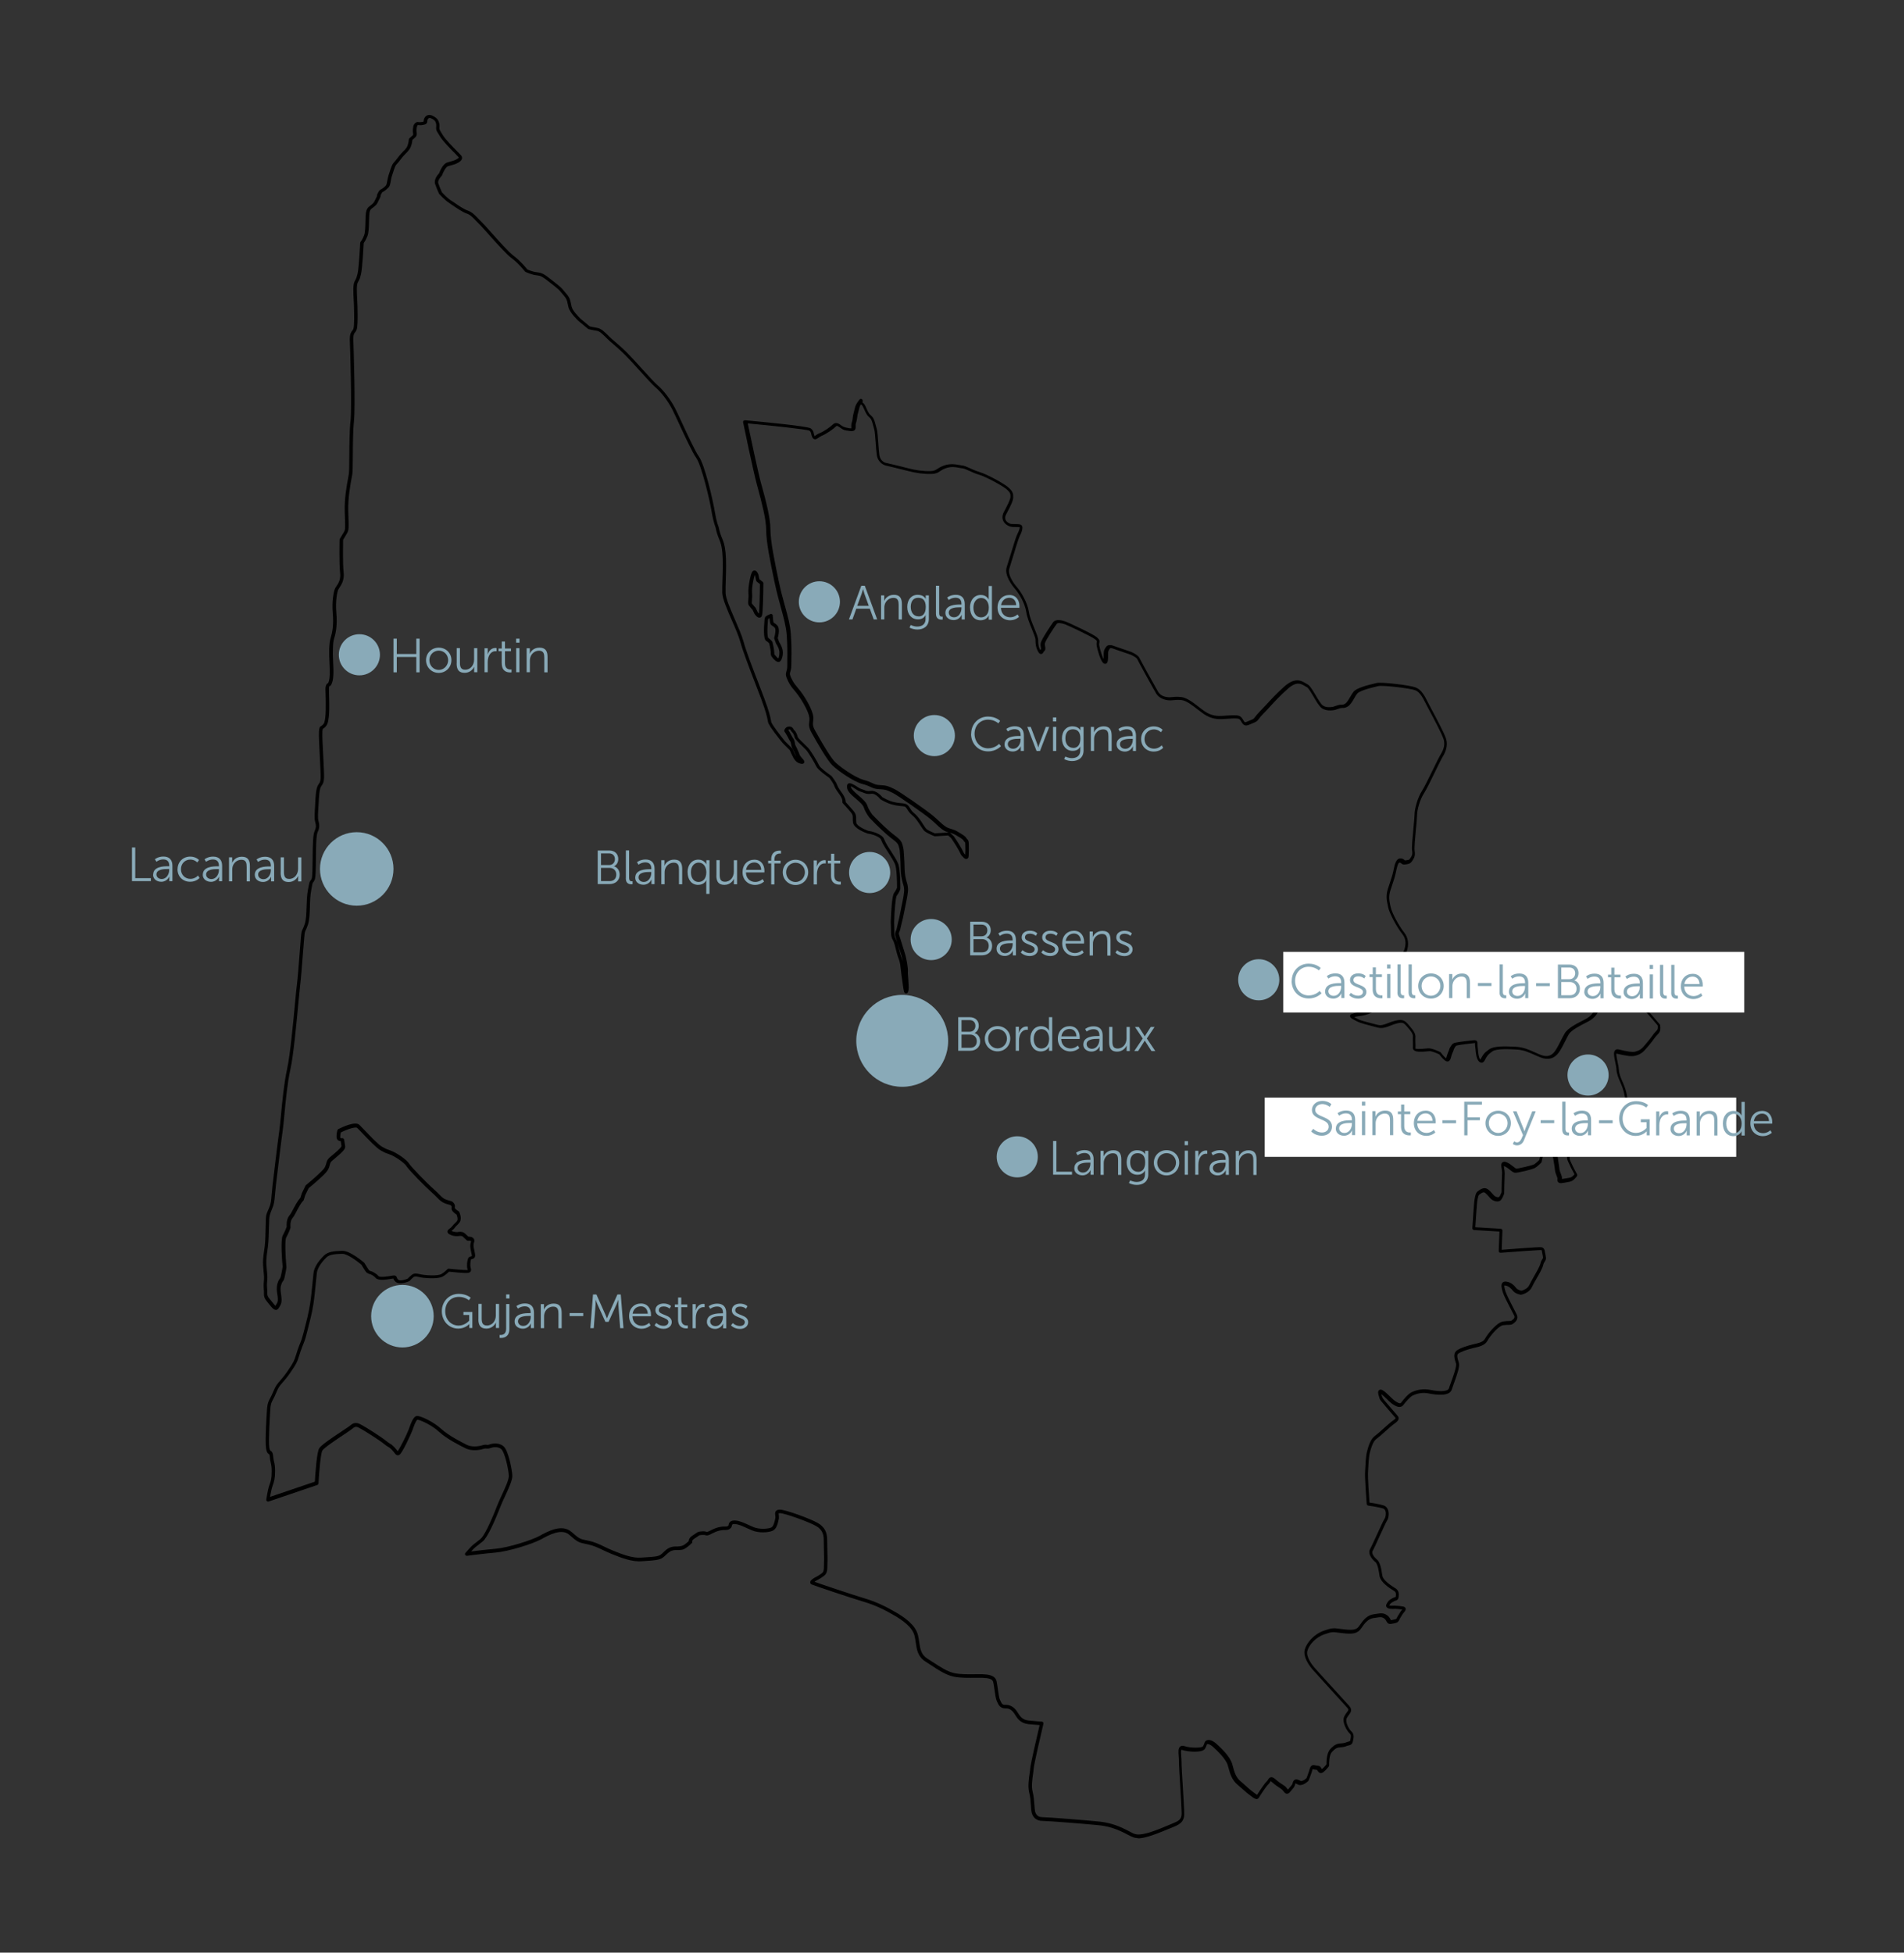 <svg xmlns="http://www.w3.org/2000/svg" xmlns:xlink="http://www.w3.org/1999/xlink" id="a" viewBox="0 0 288 295.32"><rect x="0" y="0" width="288" height="295.32" fill="#333333" stroke="none"/><defs><style>.e,.f{fill:none;}.g{fill:#fff;}.h{fill:#89aab8;}.f{stroke:#89aab8;stroke-width:.5px;}.i{clip-path:url(#c);}.j{clip-path:url(#b);}.k{clip-path:url(#d);}</style><clipPath id="b"><rect class="e" x="19.92" y="17.34" width="248.15" height="260.65"></rect></clipPath><clipPath id="c"><rect class="e" x="19.92" y="17.34" width="248.15" height="260.65"></rect></clipPath><clipPath id="d"><rect class="e" x="19.92" y="17.34" width="248.15" height="260.65"></rect></clipPath></defs><g class="j"><path d="M143.66,125.92s.03,.02,.05,.04l.57,.53c.07,.09,.75,1.09,1.2,1.91,.16,.3,.24,.46,.29,.56,.06,.12,.07,.14,.23,.31,0-.1,0-.21,.01-.32,.02-.25,.02-.39,.01-.59,0-.15-.01-.33-.01-.61s-.03-.34-.03-.35c-.07-.05-.16-.12-.23-.28-.08-.19-.73-.57-1.08-.77l-.08-.05c-.3-.17-.42-.21-.7-.3-.07-.02-.14-.04-.23-.07m-6.94,20.06c.03,.19,.05,.39,.08,.6-.02-.17-.04-.38-.08-.6m15.43,111.85c.68,0,1.28,.37,1.73,1.07l.09,.14c.33,.53,.68,1.07,1.65,1.17,1.17,.12,1.95,.16,1.96,.16,.08,0,.15,.04,.2,.1,.05,.06,.06,.14,.05,.22-.4,1.69-1.44,6.2-1.47,6.76-.01,.19-.05,.46-.09,.77-.12,.82-.28,1.95-.08,2.71,.18,.7,.24,1.48,.28,2.1,.03,.38,.05,.71,.09,.89,.1,.41,.36,.9,1.1,.9,.86,0,6.9,.49,8.54,.66,1.47,.15,2.65,.5,4.08,1.21,.21,.11,.4,.2,.56,.29,.78,.42,1.07,.57,2.11,.38,1.07-.19,2.51-.79,3.56-1.23,.25-.1,.48-.2,.67-.28,1.08-.43,1.56-.66,1.56-1.6,0-.56-.1-2.23-.2-3.84-.1-1.66-.21-3.38-.21-3.99,0-.29-.02-.58-.04-.84-.05-.67-.09-1.19,.23-1.44,.16-.13,.39-.15,.66-.06,.92,.31,2.61,.28,2.78,.03,.12-.19,.17-.32,.2-.44,.05-.15,.1-.31,.29-.43,.15-.09,.7-.31,1.6,.53,.61,.56,2.03,1.88,2.34,3.03l.06,.21c.25,.95,.47,1.77,1.22,2.4,.34,.29,.62,.53,.85,.75,.37,.33,.63,.56,.9,.76,.08,.06,.17,.12,.25,.19,.15,.11,.36,.27,.48,.34,.26-.43,1.14-1.77,1.49-2.07,.06-.05,.11-.14,.16-.22,.09-.15,.21-.34,.44-.38,.25-.04,.48,.13,.65,.28,.51,.44,.78,.62,1.16,.86l.21,.14c.2,.14,.34,.31,.44,.45,.04,.05,.08,.11,.12,.14,.01-.02,.05-.06,.11-.13,.21-.26,.33-.39,.4-.48q.09-.1,.15-.22s.04-.1,.05-.16c.04-.17,.11-.39,.32-.5,.14-.07,.3-.07,.49,0,.15,.05,.25,.1,.33,.14,.14,.07,.14,.07,.32,.02,.27-.08,.54-.3,.63-.39,.06-.16,.25-.64,.38-1.04,.03-.08,.05-.16,.07-.24,.1-.34,.24-.85,.87-.67,.16,.04,.27,.05,.35,.06,.16,.01,.32,.02,.49,.24,.04,.05,.07,.1,.1,.15,.02,.03,.05,.08,.07,.11,0-.01,.03-.02,.07-.05,.26-.2,.52-.52,.63-.66-.01-.4,0-1.7,.57-2.31,.63-.68,1.03-.82,1.61-.86,.5-.04,.6-.07,.86-.18,.1-.04,.2-.06,.29-.09,.21-.05,.23-.06,.25-.17l.03-.13c.09-.41,.14-.71-.07-.89-.45-.4-1.28-1.78-.84-2.65,.12-.24,.26-.43,.38-.58,.26-.35,.31-.41,.07-.68-.24-.28-1.29-1.43-2.39-2.63-1.32-1.45-2.69-2.96-2.92-3.23-.55-.66-1.43-1.93-1.12-2.99,.29-.98,1.33-2.29,2.93-2.84,1.17-.4,1.42-.39,2.3-.27,.2,.03,.44,.06,.74,.09,1.55,.17,1.91,0,2.3-.58,.51-.76,1.13-1.58,2.16-1.71,.15-.02,.29-.04,.41-.06,.64-.1,1.1-.17,1.64,.24,.27,.2,.38,.41,.46,.57,.03,.05,.07,.12,.08,.13,0,0,.04,0,.14-.01,.11-.02,.21-.04,.29-.06,.37-.07,.39-.08,.46-.24,.1-.22,.16-.31,.24-.43,.05-.08,.12-.18,.23-.37,.09-.17,.21-.31,.31-.43,.01-.02,.03-.03,.04-.06-.5-.07-1.08-.1-1.08-.1-.45,.04-1.08,.04-1.29-.27-.09-.13-.09-.3,0-.45,.27-.5,.39-.61,.89-.88,.17-.09,.3-.14,.4-.17,.04-.01,.09-.03,.1-.04,0,0,0-.03,.01-.08,.04-.38,.05-.62-.25-.81l-.08-.05c-.6-.37-2-1.25-2.14-2.27-.2-1.52-.46-1.93-.6-2.04-.38-.29-1.25-1.21-.81-1.98,.14-.25,.56-1.15,.96-2.03,.64-1.41,1.08-2.35,1.24-2.58,.13-.19,.25-.75,.11-1.15-.07-.2-.18-.32-.34-.37-.75-.24-2.24-.44-2.26-.44-.12-.02-.22-.12-.23-.24-.01-.16-.29-3.92-.25-4.66l.02-.46c.04-.84,.1-2.12,.27-2.79,.25-.95,.55-1.92,1.21-2.4,.36-.26,1.03-.87,1.57-1.35,.37-.33,.7-.62,.85-.74,.06-.05,.13-.1,.21-.15,.16-.11,.49-.35,.5-.45-.15-.16-.61-.71-1.07-1.24-.43-.51-.85-1.01-.99-1.17-.3-.35-.33-.38-.42-.71l-.03-.11c-.12-.38-.25-.8,.02-1,.24-.18,.53,.02,.62,.08,.35,.23,.69,.57,1.02,.89,.28,.27,.54,.53,.75,.67,.64,.43,.82,.41,.95,.23,.32-.44,1.06-1.32,1.59-1.56,.92-.42,1.85-.53,2.76-.35,1.6,.33,2.72,.24,2.86-.23,.06-.21,.18-.53,.31-.89,.31-.85,.89-2.44,.76-2.85-.23-.72-.46-1.47,.04-1.92,.46-.41,1.83-.83,2.59-1,.92-.21,1.5-.36,1.76-.85,.31-.58,1.72-2.45,2.75-2.6,.4-.06,.68-.06,.88-.07,.22,0,.3-.01,.37-.06,.43-.28,.54-.5,.4-.77-.06-.12-.16-.32-.29-.56-.65-1.25-1.29-2.51-1.41-2.92-.16-.53-.35-1.14-.07-1.47,.09-.11,.26-.22,.57-.18,.74,.09,1.21,.58,1.53,1,.17,.21,.58,.34,.77,.38,.2-.05,.93-.27,1.2-.86,.15-.33,.41-.78,.68-1.26,.42-.73,.89-1.55,.99-1.97,.08-.36,.21-.55,.3-.69,.1-.15,.13-.19,.07-.46-.05-.2-.08-.37-.1-.52-.02-.14-.06-.34-.09-.38-.31-.04-3.96,.23-6.19,.4-.07,0-.15-.02-.21-.07-.06-.05-.09-.13-.08-.2l.11-2.94-3.85-.23c-.07,0-.14-.04-.18-.09-.05-.05-.07-.12-.07-.19,.03-.41,.25-4.01,.34-4.38l.04-.2c.07-.37,.15-.8,.48-1.03l.06-.04c.3-.22,.86-.62,1.4-.25,.27,.19,.49,.43,.68,.65,.12,.13,.22,.26,.33,.35,.24,.21,.6,.26,.71,.19,.09-.06,.26-.4,.38-.73,0-.33,.04-2.42,.08-2.96,.01-.14-.03-.35-.06-.56-.07-.41-.14-.79,.11-.99,.15-.12,.35-.13,.6-.03,.41,.16,.75,.43,1.02,.65,.18,.14,.4,.32,.49,.32,.34,0,2.43-.49,2.7-.65,.22-.14,.58-.47,.76-.64,.07-.34,.27-1.33,.47-1.65,.24-.38,.53-.53,.56-.55,.45-.11,1.13-.22,1.37,.13s.64,3.25,.66,3.48c.02,.18,.1,.4,.19,.62,.11,.29,.21,.53,.18,.75,0,.03,0,.06,0,.07,.02,0,.05,0,.09,0,.26-.03,.52-.08,.81-.13l.36-.07c.21-.04,.48-.3,.64-.5-.17-.31-.56-1.02-.75-1.47-.04-.09-.08-.18-.12-.25-.21-.44-.4-.82-.05-1.71,.2-.51,.55-.98,.88-1.43,.29-.4,.57-.77,.68-1.09,.07-.2,.1-.35,.13-.47,.09-.37,.15-.57,.65-.76,.11-.04,.19-.08,.27-.13,.38-.2,.67-.29,1.33,.15,.62,.41,.85,.99,1.05,1.5,.06,.15,.12,.3,.19,.44,.11,.22,.14,.4,.16,.53,0,.03,.01,.08,.02,.1,.01-.01,.1,0,.33-.04,.44-.06,1.33-.3,2.19-.53,.82-.21,1.66-.44,2.2-.54,.31-.06,.56-.09,.77-.12,.52-.07,.6-.1,.63-.19,.07-.21,.08-.52,.07-.72-.38-.27-1.62-1.16-1.99-1.56-.65-.72-.97-1.43-.93-2.12,.04-.77-.13-1.79-.44-2.68-.1-.3-.23-.58-.35-.86-.26-.6-.54-1.23-.57-1.92-.01-.28-.1-.68-.18-1.07-.2-.95-.3-1.54-.01-1.83,.07-.07,.22-.17,.47-.12l.35,.08c.69,.16,1.74,.41,2.27,.25,.63-.19,.92-.39,1.47-1.06l.32-.39c.32-.38,.45-.54,.74-.95,.19-.27,.37-.47,.51-.62,.13-.14,.24-.25,.28-.36,.06-.14,.05-.39,.03-.56-.5-.59-1.69-1.99-1.94-2.21-.24-.21-1.06-.49-1.94-.78l-1.38-.47c-1.04-.36-2.23-.77-2.55-.86-.25-.07-.69-.21-.99-.31-.04,.6-.11,1.83-.14,2.17-.05,.54-.56,1.32-1.58,1.85l-.31,.16c-.9,.46-2.26,1.15-2.63,1.78-.18,.3-.36,.67-.55,1.05-.31,.61-.63,1.24-.94,1.67-.68,.96-1.6,1.22-2.74,.79-.33-.12-.65-.27-.97-.41-.85-.38-1.65-.75-2.74-.8-1.05-.06-3.02-.16-3.61,.28-.6,.44-.62,.46-.88,.84-.07,.1-.13,.21-.18,.32-.13,.26-.27,.53-.55,.56-.17,0-.33-.07-.48-.25-.34-.42-.41-1.14-.47-1.78-.01-.16-.03-.31-.05-.44-.03-.21-.03-.37-.02-.49v-.02h-.02c-.46,.04-2.17,.25-2.47,.32-.07,.02-.13,.03-.19,.04-.17,.03-.22,.04-.39,.33-.13,.23-.15,.27-.16,.33-.02,.08-.05,.2-.2,.51-.08,.17-.14,.37-.18,.54-.09,.33-.17,.61-.43,.7-.15,.05-.31,.02-.48-.11-.4-.29-.76-.78-.89-.95-.45-.21-1.17-.5-1.49-.48l-.2,.02c-1.1,.11-1.86,.12-2.16-.18-.1-.1-.15-.23-.14-.38,.02-.26,0-.57,0-.87-.01-.31-.02-.59,0-.81,.03-.31-.19-.72-.76-1.35l-.1-.12c-.52-.59-.64-.73-1.57-.5-.38,.09-.69,.22-1,.34-.61,.24-1.18,.46-1.89,.28l-.36-.09c-1.26-.33-2.33-.61-2.66-.79-.07-.04-.17-.09-.27-.14-.63-.32-.93-.48-.89-.76,.01-.07,.05-.23,.29-.28,.11-.02,.19-.06,.26-.09,.17-.07,.36-.15,.88-.2,.44-.05,1.91-.27,2.39-1.06,.25-.41,.74-1.44,1.25-2.53,.48-1.01,1.02-2.16,1.46-2.99,.52-1,.97-1.69,1.27-2.15,.21-.32,.36-.55,.4-.68,.22-.65,.35-1.59-.29-2.37-.85-1.06-1.98-3.18-2.15-4.05l-.06-.3c-.16-.72-.32-1.47,.03-2.54,.1-.3,.19-.58,.27-.82,.22-.68,.39-1.17,.51-1.69l.06-.28c.17-.81,.36-1.81,1.08-1.77,.33,.02,.47,.14,.59,.26,.04,.04,.07,.05,.17,.03l.2-.03c.31-.04,.34-.05,.48-.26,.24-.36,.39-.58,.29-1.16-.08-.43,.04-1.72,.21-3.51,.08-.86,.16-1.67,.16-1.98,0-.87,.48-2.57,1.11-3.54,.36-.55,1.13-2.14,1.76-3.42,.45-.92,.8-1.64,.95-1.89,.37-.61,.93-1.53,.55-2.6-.3-.85-1.36-2.85-2.06-4.16-.26-.49-.48-.89-.6-1.13l-.04-.08c-.42-.83-.85-1.68-1.55-1.96-.78-.31-4.97-.79-5.6-.64l-.08,.02c-1.81,.42-2.85,.8-3.11,1.12-.16,.2-.31,.45-.46,.72-.28,.48-.57,.98-.97,1.23-.35,.21-.54,.22-.77,.22-.11,0-.22,0-.4,.05-.51,.16-.71,.24-.72,.24-.08,.02-1.28,.32-2.07-.28-.38-.29-.78-.97-1.2-1.69-.36-.61-.81-1.37-1.05-1.48-.1-.04-.2-.1-.31-.17-.58-.34-1.24-.72-2.53,.42-1.12,.98-2.03,1.96-2.75,2.75-.36,.39-.68,.75-.98,1.04-.34,.34-.51,.56-.64,.74-.24,.32-.37,.48-.9,.67-.17,.06-.31,.12-.43,.18-.44,.19-.86,.37-1.24-.2-.06-.09-.11-.16-.15-.24-.2-.32-.25-.4-.59-.43-.47-.04-1.21,.02-1.8,.06l-.31,.02c-.72,.05-1.82,.02-2.97-.78-.28-.2-.58-.43-.88-.66-.83-.64-1.76-1.37-2.49-1.43-.6-.05-.94-.01-1.23,.02-.21,.02-.42,.04-.66,.02-.51-.04-1.44-.23-1.94-1.07-.43-.72-2.68-4.81-2.85-5.19-.07-.16-.56-.46-.97-.64,0,0-1.87-.65-2.24-.77l-.19-.07c-.23-.09-.62-.23-.71-.11-.22,.3-.28,.4-.28,.78v.14c0,.87-.04,1.25-.31,1.38-.06,.03-.23,.08-.42-.08-.44-.38-.89-2.01-.99-2.57-.06-.32-.02-.51,0-.65,.03-.12,.03-.14-.21-.35-.52-.44-4.08-2.11-4.57-2.29-.6-.22-1.13-.25-1.26-.09-.34,.44-1.73,2.55-1.8,2.95-.03,.17,0,.33,.03,.48,.04,.24,.1,.53-.16,.74-.04,.03-.08,.09-.11,.15-.05,.1-.15,.26-.35,.26h0c-.21,0-.33-.18-.43-.36-.34-.58-.41-1.14-.41-1.81,0-.27-.28-.95-.54-1.6-.35-.85-.74-1.81-.85-2.58-.19-1.3-1.09-2.81-1.67-3.47-.4-.46-1.69-2.06-1.29-3.33,.09-.29,.24-.78,.42-1.35,.58-1.9,1.03-3.37,1.21-3.69,.22-.39,.34-.82,.34-.99-.16-.02-.43-.03-.66-.03-.22,0-.43,0-.58-.03-.27-.03-.93-.27-1.23-.85-.15-.29-.26-.76,.07-1.39,.48-.9,1-1.9,1-2.29v-.08c0-.34,0-.5-.46-.96-.51-.51-3.16-1.98-4.29-2.31-.54-.16-1.03-.38-1.46-.58-.44-.2-.82-.37-1.07-.39-.15-.01-.32-.04-.51-.08-.52-.1-1.17-.22-1.97,.06-.46,.16-.69,.32-.9,.46-.31,.21-.58,.39-1.27,.41-1.1,.04-2.33-.12-3.62-.46-1.22-.32-3.34-.81-3.36-.82-.05-.01-1.12-.31-1.31-1.57-.07-.48-.12-1.17-.17-1.84-.06-.85-.13-1.81-.24-2.13-.06-.18-.11-.38-.16-.57-.11-.43-.22-.84-.43-1.05-.08-.08-.15-.14-.2-.19-.2-.19-.27-.26-.5-.69-.1-.19-.18-.37-.25-.54-.12-.28-.21-.5-.36-.59-.04-.02-.07-.05-.1-.08-.19,.31-.23,.48-.28,.72-.03,.15-.07,.31-.13,.52-.1,.3-.12,.52-.15,.76-.03,.25-.07,.51-.18,.84-.06,.16-.05,.32-.05,.48,0,.21,.01,.44-.17,.6-.18,.16-.47,.15-.69,.12-.87-.12-.93-.13-1.34-.41l-.17-.12c-.4-.28-.48-.29-.61-.16-.37,.37-1.39,1.1-2.14,1.41-.23,.1-.4,.22-.54,.32-.19,.13-.37,.26-.58,.2-.21-.05-.3-.26-.33-.32-.09-.19-.12-.35-.15-.48-.05-.22-.08-.34-.27-.49-.43-.21-5.81-.77-9.33-1.1,.31,1.49,1.53,7.27,2.02,9.1l.12,.42c.58,2.12,1.29,4.77,1.29,6.53s.61,4.72,1.26,7.83l.05,.22c.27,1.29,.59,2.47,.88,3.5,.43,1.55,.8,2.89,.89,4.19,.13,1.67,.11,2.82,.09,3.84,0,.31-.01,.61-.01,.9,0,.54-.09,.83-.16,1.04-.08,.26-.12,.36,.13,.9,.33,.71,.52,.94,.87,1.36,.16,.19,.34,.41,.58,.72,.71,.93,1.81,2.79,1.9,3.82,.03,.32,0,.56-.03,.76-.04,.36-.08,.63,.32,1.35,1.41,2.54,2.51,4.28,3.04,4.77,.77,.73,3,2.33,4.33,2.68,.64,.17,1,.34,1.29,.48,.35,.16,.57,.27,1.11,.29,1.03,.04,1.36,.2,2.01,.51l.2,.09c.8,.38,4.83,3.19,5.86,4.05,.33,.28,.61,.54,.87,.78,.53,.49,.95,.88,1.43,1.06,.27,.1,.45,.16,.6,.2,.28,.09,.46,.15,.8,.35l.08,.05c.68,.39,1.16,.69,1.3,1.02,.01,.03,.02,.04,.05,.06,.18,.13,.26,.28,.26,.78,0,.27,0,.45,.01,.59,0,.23,.01,.37-.01,.66,0,.09,0,.19-.01,.28,0,.29,0,.57-.25,.67-.25,.1-.47-.12-.56-.22-.3-.3-.33-.33-.43-.55-.05-.1-.12-.25-.27-.53-.44-.8-1.13-1.81-1.14-1.82l-.45-.41-1.99,.12s-.08,0-.12-.02c-.04-.01-.94-.38-1.37-.68-.22-.15-.43-.49-.71-.91-.33-.52-.75-1.16-1.24-1.56-.42-.34-.61-.65-.76-.9-.19-.31-.27-.44-.66-.47-.92-.08-1.14-.13-1.77-.3-.64-.17-1.55-.7-1.59-.72-.03-.02-.06-.04-.08-.07-.19-.25-.8-.87-1.31-.8-.64,.1-1.02-.07-1.3-.19-.1-.04-.18-.08-.28-.1-.31-.07-.63-.28-.91-.47-.1-.07-.19-.13-.27-.17-.09-.05-.25-.15-.38-.2,.02,.23,.13,.46,.73,1,.17,.16,.33,.3,.49,.43,.63,.55,1.13,.98,1.32,1.57,.19,.6,.73,1.3,.74,1.31,0,0,1.51,1.58,2.6,2.5,.29,.25,.55,.45,.77,.62,.62,.48,1,.77,1.17,1.4,.17,.62,.18,.73,.22,1.42l.04,.6c.03,.41,.04,.78,.05,1.12,.02,.72,.03,1.28,.19,1.95,.1,.43,.16,.61,.2,.74,.06,.2,.08,.28,.13,.68,.07,.57-.15,1.62-.38,2.73-.07,.34-.14,.68-.2,.99-.14,.74-.25,1.2-.35,1.56-.07,.28-.13,.52-.19,.82-.05,.29-.13,.46-.19,.59-.08,.17-.11,.23,.02,.6,.13,.37,.27,.85,.42,1.33,.14,.46,.28,.93,.4,1.29,.25,.75,.51,2.31,.46,2.77-.02,.21,0,.36,.02,.61,.02,.19,.04,.41,.06,.74v.17c.05,.73,.08,1.22-.06,1.57-.09,.24-.29,.23-.32,.22-.29-.03-.32-.29-.49-1.51-.04-.25-.07-.52-.11-.77-.06-.36-.1-.74-.14-1.1-.07-.69-.15-1.33-.3-1.71-.23-.57-.43-1.35-.61-2.1l-.06-.22c-.08-.3-.17-.49-.26-.66-.15-.29-.28-.56-.28-1.16,0-.88-.04-1.57-.04-1.58,.04-1.2,.16-3.97,.51-4.4,.24-.3,.39-.67,.44-.78,0-.82-.03-2.93-.31-3.58-.22-.5-.64-1.15-1.05-1.79-.27-.42-.52-.81-.71-1.14-.14-.26-.22-.44-.28-.59-.13-.3-.16-.38-.6-.62-.68-.38-1.45-.46-1.46-.46-.4-.13-2.11-.77-2.25-1.66-.05-.29-.04-.51-.04-.69,0-.32,.01-.51-.28-.86-.52-.64-1.21-1.37-1.22-1.38-.06-.07-.09-.16-.06-.25,0,0,.06-.38-.45-1.09-.62-.86-.68-1.01-.84-1.42-.13-.32-.52-.86-.69-1.08-.36-.25-1.74-1.21-1.99-1.76-.23-.5-1.17-2.09-1.56-2.51-.13-.14-.34-.34-.56-.55-.67-.64-1.08-1.05-1.15-1.32-.06-.25-.17-.6-.36-.76-.13-.11-.2-.23-.24-.32q-.06-.11-.16-.11c-.1,0-.16,.04-.19,.08,.11,.17,.31,.49,.51,.89,.1,.2,.17,.31,.23,.39,.12,.18,.19,.29,.25,.67,.05,.3,.05,.31,.15,.5,.06,.11,.15,.28,.28,.58,.19,.42,.24,.58,.28,.68,.03,.08,.03,.09,.12,.23,.06,.1,.17,.21,.26,.32,.25,.28,.43,.48,.31,.71-.05,.1-.17,.19-.43,.15-.55-.1-.9-.38-1.21-.95-.25-.46-.46-.96-.53-1.12l-1.07-1.07c-.36-.44-2.08-2.56-2.21-3.16-.02-.09-.04-.19-.06-.29-.09-.5-.22-1.17-1-3.28-.26-.7-.57-1.51-.9-2.35-.85-2.21-1.82-4.71-2.24-6.23-.24-.87-.76-2.07-1.27-3.23-.74-1.69-1.43-3.29-1.46-4.21-.01-.57,.01-1.29,.04-2.05,.04-1.32,.09-2.82-.03-4.07-.11-1.07-.29-1.5-.49-2-.17-.41-.36-.88-.53-1.74h0s-.33-.76-.62-2.51c-.29-1.79-1.53-6.92-2.3-8-.57-.79-1.71-3.24-2.62-5.21-.43-.93-.81-1.74-1.02-2.15-.64-1.24-1.64-2.56-2.49-3.28-.49-.42-1.48-1.51-2.53-2.67-.78-.87-1.6-1.76-2.14-2.3-.73-.72-1.33-1.24-1.81-1.65-.33-.28-.62-.53-.86-.77l-.13-.13c-.49-.49-1-1-1.41-1.06-.54-.08-1.23-.24-1.25-.25-.04,0-.08-.03-.11-.05l-1.44-1.19c-.07-.06-1.31-1.22-1.53-2.11-.05-.19-.08-.35-.11-.5-.1-.49-.15-.75-.61-1.27-.18-.21-.3-.35-.39-.46-.23-.29-.34-.43-1.3-1.18l-.36-.28c-1.06-.83-1.31-1.03-1.97-1.1-.86-.09-1.7-.5-1.74-.52-.04-.02-.07-.04-.09-.07-.01-.01-.98-1.25-2.05-2.04-.74-.54-2.25-2.23-3.46-3.59-.64-.71-1.18-1.33-1.42-1.55-.19-.18-.37-.37-.54-.55-.43-.45-.8-.85-1.34-1.03-.66-.23-1.54-.84-2.18-1.28-.2-.14-.37-.26-.51-.35-.6-.38-1.42-1.28-1.45-1.31-.02-.02-.04-.04-.05-.07-.02-.03-.38-.84-.59-1.46-.23-.68,.41-1.42,.6-1.62,.13-.34,.59-1.45,1.23-1.63,.57-.16,.98-.29,.98-.29,.4-.14,.76-.38,.77-.48-.13-.15-.31-.33-.53-.56-.76-.76-1.9-1.92-2.32-2.64-.13-.22-.23-.38-.31-.5-.24-.39-.26-.44-.26-.78,0-.11,0-.2,.01-.27,.01-.16,.02-.24-.08-.55-.12-.36-.54-.53-.54-.53-.11-.06-.31-.16-.45-.13-.04,0-.11,.04-.18,.14-.1,.15-.1,.25-.1,.34-.02,.38-.23,.49-.65,.56-.37,.07-.58,.04-.72,.02-.03,0-.06-.01-.08,0q-.12,.17-.15,.4l-.03,.23c-.03,.17,0,.31,.01,.45,.04,.24,.08,.54-.23,.81-.2,.17-.34,.3-.41,.37-.02,.26-.12,.95-.45,1.42-.18,.26-.33,.41-.51,.59-.2,.2-.46,.45-.85,.98-.25,.33-.41,.51-.52,.63-.21,.23-.24,.26-.47,.93-.33,.95-.36,1.09-.45,1.57l-.06,.32c-.1,.52-.14,.64-.67,1.09-.24,.2-.39,.28-.48,.32-.09,.04-.11,.06-.24,.3-.09,.17-.1,.21-.1,.22,0,.13-.01,.24-.23,.64-.11,.21-.17,.34-.22,.44-.12,.25-.15,.3-.46,.58-.11,.1-.22,.18-.32,.25-.25,.18-.39,.27-.46,.75-.04,.28-.06,.75-.07,1.24-.02,.87-.04,1.76-.24,2.26-.23,.58-.46,.92-.56,1.07-.03,.59-.22,3.9-.41,4.68l-.06,.23c-.11,.45-.12,.47-.28,.77l-.14,.25c-.21,.4-.16,1.47-.1,2.52,.02,.39,.04,.8,.05,1.2,.05,2.1,.01,3.08-.14,3.46-.09,.22-.17,.32-.25,.41-.05,.06-.09,.1-.16,.28-.12,.32-.09,.97-.07,1.19,.01,.41,.33,9.73,.08,11.93-.14,1.28-.16,3.51-.17,5.29-.01,1.32-.02,2.36-.07,2.71-.02,.13-.06,.32-.1,.54-.2,1.09-.58,3.12-.52,5.11l.02,.62c.07,1.91,.08,2.21-.22,2.72-.23,.39-.49,.81-.58,.97,0,.51-.07,3.64,.08,4.89,.14,1.2-.35,1.92-.64,2.35-.07,.1-.12,.18-.16,.26-.18,.37-.46,1.79-.3,3.54,.16,1.79-.07,3.03-.3,3.75-.18,.57-.19,.92-.22,1.71v.23c-.03,.45,0,1.06,.03,1.7,.03,.68,.07,1.37,.04,1.95-.04,1.16-.35,1.58-.39,1.63-.05,.07-.13,.11-.23,.1,.03,.01-.05,.12-.05,.47,0,.13,0,.35,.01,.62,.07,2.04,.1,4.27-.4,4.9-.25,.32-.41,.42-.54,.49-.03,.04-.05,.31-.06,.43-.04,.49,.05,2.21,.13,3.74,.07,1.4,.14,2.71,.12,3.22-.03,.67-.16,.9-.35,1.17-.09,.12-.17,.24-.24,.49-.19,.7-.24,2.34-.24,2.35,0,.03-.12,1.56-.08,2.15,.01,.16,.05,.3,.08,.44,.1,.41,.22,.87-.15,1.65-.22,.48-.24,2.42-.25,3.98-.02,1.77-.03,2.88-.2,3.23-.12,.26-.2,.35-.27,.41-.05,.08-.15,.6-.24,1.12-.15,.79-.18,1.68-.2,2.54-.03,1.03-.07,1.99-.3,2.69-.16,.47-.26,.68-.34,.84-.11,.23-.15,.31-.22,1.15-.04,.43-.1,1.18-.17,2.04-.15,1.95-.34,4.38-.45,5.18-.04,.31-.13,1.24-.24,2.41-.29,3.05-.76,8.17-1.24,10.31-.45,2-.71,4.78-.9,6.8-.09,.96-.17,1.79-.25,2.35-.28,1.97-.9,7.27-1.03,8.31-.07,.63-.12,1.12-.15,1.51-.08,.92-.12,1.38-.45,2.13l-.04,.1q-.35,.79-.38,1.47v.22c-.02,.29-.03,.65-.04,1.04-.02,.93-.05,1.99-.14,2.75-.05,.45-.09,.69-.12,.89-.04,.28-.08,.49-.12,1.1-.04,.53,.01,1.1,.07,1.65,.05,.55,.1,1.06,.06,1.5-.07,.7-.05,.92-.02,1.3l.02,.25c0,.13,0,.25,0,.36,0,.34,0,.53,.38,.96,.14,.16,.27,.33,.39,.48,.17,.22,.41,.52,.5,.55l.04-.14c.22-.34,.32-.48,.28-1.02,0-.2-.04-.39-.07-.59-.08-.53-.15-1.07,.04-1.68,.13-.41,.23-.55,.33-.67,.06-.07,.09-.11,.16-.38,.16-.64,.28-1.44,.28-1.45-.07-.62-.36-4.07,.03-4.76,.3-.53,.52-1.12,.58-1.29-.02-.24-.06-1.03,.34-1.6,.11-.15,.17-.23,.22-.29q.1-.13,.38-.67l.17-.32c.49-.94,.81-1.32,.95-1.46l.23-.71,.55-1.14s.04-.07,.07-.09c.99-.81,2.56-2.18,2.82-2.63,.14-.25,.19-.45,.25-.65,.07-.28,.15-.56,.46-.85,.1-.09,.25-.21,.42-.36,.38-.31,1.38-1.15,1.43-1.41-.02-.23-.08-.54-.12-.75-.12,0-.26-.04-.38-.12-.1-.07-.22-.21-.25-.46-.04-.5,.13-1.06,.13-1.08,.02-.07,.07-.13,.13-.16,.59-.3,2.55-1.23,3.18-.66,.16,.15,.46,.46,.82,.84,.84,.88,2.1,2.21,2.62,2.48,.25,.13,.37,.2,.46,.25q.15,.09,.64,.26l.14,.05c.97,.34,2.52,1.42,2.86,2,.26,.44,2.66,2.93,3.73,3.87,.37,.32,.64,.6,.85,.81,.38,.39,.59,.61,1.04,.77,.28,.1,.46,.15,.58,.18,.25,.06,.37,.1,.57,.36,.18,.25,.16,.45,.14,.59-.01,.11-.02,.13,.05,.21,.24,.27,.48,.38,.48,.38,.06,.03,.11,.07,.13,.13,.05,.1,.47,1.02,.06,1.58-.18,.24-.28,.33-.37,.42-.09,.08-.18,.16-.37,.41-.17,.22-.35,.36-.49,.46h0c.48,.24,.94,.18,.94,.18,0,0,.7-.19,1.13,.24,.21,.2,.38,.36,.48,.45,.22,0,.65,.01,.84,.35,.13,.22,.07,.4,.02,.55-.05,.16-.12,.35-.03,.8,.04,.21,.08,.38,.11,.53,.11,.54,.2,.93-.22,1.11-.1,.04-.18,.06-.25,.08-.02,0-.04,0-.06,.01,0,0-.01,.04-.03,.13l-.02,.09q-.06,.3-.06,.72c0,.12,.03,.24,.06,.35,.05,.18,.1,.38-.02,.56-.12,.17-.34,.2-.49,.21-.51,.05-2.26-.14-2.76-.19-.14,.14-.44,.41-.86,.68-.49,.31-1.49,.39-2.97,.25-.29-.03-.53-.08-.75-.13-.4-.08-.6-.12-.75-.01-.35,.27-.62,.58-.62,.58-.03,.03-.06,.05-.09,.07-.15,.07-1.45,.63-2.06,.08-.22-.2-.3-.38-.33-.49-.04,0-.1,.01-.18,.03-1.1,.19-2.17,.31-2.52-.14-.2-.26-.62-.47-.76-.53-.03,0-.46-.1-.68-.36-.16-.19-.58-.91-.7-1.1-.57-.48-2.09-1.63-2.84-1.63h-.21c-.91,.04-1.77,.07-2.27,.58-.83,.83-1.32,1.62-1.41,2.31-.04,.34-.1,.86-.15,1.45-.1,1.03-.22,2.31-.38,3.31-.21,1.35-.55,2.63-.87,3.88l-.16,.61c-.22,.87-.32,1.1-.46,1.44-.09,.22-.21,.51-.41,1.08-.11,.31-.18,.55-.25,.76-.25,.8-.36,1.17-1.35,2.58-.52,.74-.88,1.15-1.17,1.48-.39,.45-.61,.69-.9,1.42-.2,.49-.37,.82-.51,1.09-.24,.45-.36,.69-.41,1.29-.08,1.03-.32,4.99-.17,6,.06,.42,.14,.46,.2,.51,.22,.13,.33,.3,.38,.82,.03,.4,.09,.62,.14,.85,.08,.32,.15,.63,.15,1.35,0,1.21-.13,1.58-.37,2.26-.16,.46-.31,1.21-.39,1.69l6.78-2.3c.06-1.04,.28-4.38,.64-5.02,.28-.49,1.81-1.53,3.49-2.64,.45-.29,.8-.53,.94-.63l.18-.14c.42-.34,.82-.66,1.62-.26,.73,.36,3.19,1.93,3.92,2.53,.31,.25,.44,.32,.55,.39,.18,.1,.3,.17,.62,.49,.23,.23,.37,.42,.48,.56,.03,.04,.06,.08,.08,.11,.32-.37,1.42-2.58,1.68-3.31,.39-1.1,.71-1.91,1.18-2.01,.51-.12,2.59,.89,3.74,1.95,1.13,1.04,3.21,2.08,3.89,2.42,.66,.33,1.64,.26,2.27,.07,.41-.13,.62-.1,.77-.08,.11,.01,.15,.02,.28-.03,.49-.19,1.5-.36,2.21,.25,.75,.64,1.29,3.59,1.33,4.41,.03,.7-.52,1.88-1.1,3.13-.26,.56-.51,1.09-.69,1.56-.82,2.09-1.95,4.71-2.72,5.31l-.47,.37c-.49,.38-.78,.6-1.02,.87l-.22,.25c.87-.11,2.38-.29,3.66-.4,1.97-.17,5.53-1.32,6.64-1.93,1.3-.72,3.42-1.88,4.87-.62,1.21,1.05,1.23,1.06,2.41,1.3l.18,.04c.93,.19,1.62,.53,2.35,.88,.42,.2,.84,.41,1.35,.61,1.37,.55,2.93,1.17,4.28,1.05,.32-.03,.62-.05,.91-.06,.91-.06,1.62-.1,2.01-.38,.14-.1,.28-.23,.42-.37,.4-.39,.87-.83,1.74-.87h.4q.62-.03,.92-.21c.28-.16,.6-.46,.76-.6,0-.22,.1-.57,.68-.91,.2-.12,.33-.21,.42-.28,.27-.2,.38-.26,.98-.29,.33-.02,.5,.03,.6,.07,.08,.03,.14,.04,.69-.24,1.08-.56,1.74-.56,2.18-.56,.3,0,.33-.03,.47-.17h0s0-.05,.01-.08c.05-.23,.16-.69,.97-.66,.66,.03,1.34,.34,2.05,.67,.24,.11,.49,.22,.75,.33,.88,.36,2.12,.28,2.64,.08,.39-.15,.55-.88,.65-1.37,.04-.19,.02-.34,0-.49-.03-.22-.06-.47,.11-.66,.16-.18,.42-.2,.61-.2,.85,0,4.71,1.41,5.77,2.05,.92,.55,1.36,1.34,1.36,2.44,0,.26,.01,.7,.02,1.18,.02,.91,.05,1.94,.02,2.39,0,.14-.01,.28-.01,.42,0,.57-.01,1.17-.51,1.53-.51,.38-.85,.55-.86,.56-.22,.11-.43,.24-.57,.34,1.1,.4,5.76,1.96,7.52,2.49,1.97,.58,3.44,1.36,4.75,2.11,1.28,.74,3.02,1.91,3.38,3.49,.08,.34,.13,.68,.18,1.01,.16,1.07,.28,1.91,1.23,2.51,.27,.17,.54,.35,.81,.52,1.1,.72,2.23,1.47,3.3,1.69,.95,.2,2.25,.17,3.19,.16,.42,0,.79-.01,1.05,0,.77,.04,1.93,.09,2.14,1.11,.06,.3,.12,.72,.18,1.14,.09,.61,.18,1.31,.29,1.55l.07,.15c.2,.45,.33,.72,.75,.68,.04,0,.07,0,.11,0m20.06,20.16c-.64,0-1.02-.2-1.63-.52-.16-.09-.34-.18-.54-.28-1.37-.68-2.5-1.02-3.9-1.16-1.63-.17-7.64-.65-8.49-.65s-1.42-.48-1.62-1.31c-.05-.23-.08-.56-.1-.98-.04-.6-.09-1.36-.26-2.01-.22-.86-.06-2.05,.07-2.92,.04-.3,.08-.55,.09-.73,.04-.63,1.12-5.28,1.42-6.54-.34-.02-.93-.07-1.67-.14-1.23-.13-1.68-.84-2.04-1.42l-.09-.14c-.26-.4-.69-.87-1.37-.82-.8,.02-1.08-.58-1.26-1l-.06-.14c-.14-.31-.24-.99-.34-1.7-.06-.41-.11-.81-.18-1.1-.11-.52-.64-.64-1.65-.69-.25-.01-.61,0-1.01,0-.97,.01-2.3,.04-3.31-.17-1.18-.24-2.35-1.02-3.49-1.77-.27-.18-.53-.35-.8-.52-1.15-.73-1.31-1.77-1.47-2.88-.05-.32-.09-.64-.17-.97-.31-1.38-1.93-2.46-3.12-3.15-1.27-.74-2.72-1.5-4.63-2.06-1.89-.56-7.4-2.41-7.81-2.59-.14-.06-.23-.18-.23-.32,0-.11,0-.39,1-.89,0,0,.32-.16,.78-.51,.27-.2,.29-.56,.29-1.12,0-.15,0-.3,.01-.45,.03-.44,0-1.5-.02-2.35-.01-.49-.02-.93-.02-1.2,0-.9-.35-1.53-1.11-1.98-1.05-.63-4.8-1.97-5.5-1.97-.17,0-.21,.03-.21,.03,0,.02,.01,.15,.02,.24,.02,.18,.05,.39,0,.63-.14,.67-.33,1.54-.99,1.79-.59,.23-1.97,.36-3.04-.08-.26-.11-.52-.23-.77-.34-.67-.31-1.3-.6-1.86-.62-.36-.02-.39,.06-.43,.24-.02,.1-.05,.23-.15,.33-.2,.2-.35,.33-.85,.33-.41,0-.96,0-1.93,.5-.66,.34-.82,.37-1.09,.28-.08-.03-.18-.06-.41-.04-.46,.02-.49,.05-.69,.19-.1,.08-.24,.18-.46,.31-.38,.22-.43,.41-.42,.46,.04,.1,.01,.2-.06,.28-.02,.02-.52,.52-.96,.78-.41,.25-.48,.25-1.17,.27h-.39c-.67,.04-1.02,.38-1.39,.73-.15,.15-.31,.29-.48,.42-.51,.36-1.29,.41-2.28,.48-.28,.02-.58,.04-.89,.06-1.47,.13-3.1-.51-4.52-1.08-.53-.21-.96-.42-1.39-.62-.73-.35-1.37-.66-2.23-.84l-.18-.04c-1.3-.26-1.4-.32-2.66-1.42-1.16-1.02-3.08,.04-4.23,.67-1.31,.72-5,1.86-6.89,2.02-1.9,.16-4.32,.49-4.35,.49-.11,0-.22-.04-.27-.14-.05-.1-.04-.22,.04-.3l.7-.78c.27-.31,.6-.56,1.09-.94l.47-.37c.52-.41,1.45-2.26,2.55-5.09,.19-.48,.44-1.02,.7-1.59,.5-1.08,1.07-2.31,1.05-2.89-.04-.99-.62-3.58-1.14-4.03-.51-.45-1.31-.3-1.66-.16-.26,.1-.41,.08-.54,.07-.12-.01-.25-.03-.54,.06-.76,.24-1.87,.3-2.67-.1-.77-.38-2.83-1.4-4.01-2.5-1.14-1.06-2.96-1.84-3.27-1.82-.23,.09-.62,1.21-.77,1.63-.18,.5-1.51,3.42-1.94,3.67-.38,.22-.6-.07-.76-.28-.1-.13-.22-.3-.42-.5-.28-.28-.37-.33-.5-.4-.13-.07-.29-.16-.63-.44-.71-.58-3.11-2.11-3.82-2.47-.5-.25-.65-.13-1.06,.19l-.19,.15c-.15,.11-.51,.35-.97,.66-1,.66-3.08,2.04-3.32,2.46-.25,.44-.49,3.28-.58,4.96,0,.11-.08,.2-.18,.24l-7.36,2.5c-.09,.03-.18,.01-.26-.05-.07-.06-.11-.15-.09-.24,0-.06,.21-1.47,.46-2.18,.25-.7,.35-1,.35-2.12,0-.66-.06-.92-.13-1.23-.05-.23-.12-.49-.15-.92-.03-.36-.08-.39-.13-.42-.19-.12-.35-.26-.44-.87-.18-1.16,.1-5.35,.16-6.13,.06-.7,.23-1.03,.47-1.49,.13-.26,.3-.57,.49-1.04,.33-.81,.59-1.11,.99-1.57,.28-.32,.63-.72,1.13-1.44,.94-1.35,1.04-1.67,1.28-2.43,.07-.22,.14-.46,.25-.78,.2-.59,.32-.88,.42-1.11,.14-.33,.22-.54,.44-1.37l.16-.61c.32-1.23,.65-2.5,.86-3.83,.16-.98,.28-2.25,.38-3.27,.06-.6,.11-1.13,.15-1.47,.11-.81,.63-1.69,1.56-2.61,.65-.65,1.61-.69,2.63-.73h.23c1.11,0,3.01,1.59,3.23,1.78,.02,.02,.04,.04,.06,.07,.21,.36,.57,.94,.68,1.07,.07,.09,.29,.17,.42,.19,.08,.03,.69,.29,1.02,.71,.05,.06,.33,.24,2.01-.06,.39-.07,.65-.08,.77,.29,.02,.08,.05,.17,.2,.31,.24,.22,.97,.05,1.43-.15,.09-.1,.35-.37,.65-.6,.34-.27,.73-.18,1.18-.09,.2,.04,.43,.09,.69,.12,1.79,.18,2.41-.03,2.63-.16,.53-.34,.85-.69,.85-.69,.06-.06,.14-.11,.23-.09,.62,.07,2.33,.22,2.79,.2,.03,0,.05,0,.06,0,0-.03-.02-.07-.02-.1-.04-.13-.08-.3-.08-.49,0-.47,0-.49,.07-.83l.02-.09c.08-.39,.23-.5,.49-.55,.05-.01,.1-.02,.16-.05,.01-.04-.04-.29-.09-.51-.03-.15-.07-.33-.11-.55-.11-.58-.01-.87,.05-1.06,.01-.04,.03-.09,.03-.11-.05-.1-.3-.11-.44-.09-.08,.01-.15-.01-.21-.06,0,0-.25-.21-.59-.55-.21-.21-.64-.1-.65-.1-.06,0-.66,.1-1.3-.22-.19-.09-.37-.21-.39-.42-.02-.22,.15-.35,.32-.48,.12-.09,.27-.2,.39-.36,.22-.29,.34-.39,.44-.48,.09-.08,.15-.13,.3-.33,.17-.23,.02-.72-.07-.96-.13-.07-.35-.22-.57-.47-.23-.26-.2-.48-.18-.63,.01-.1,.02-.13-.04-.21q-.1-.13-.27-.17c-.13-.03-.33-.08-.64-.19-.56-.21-.85-.5-1.24-.9-.22-.22-.46-.47-.82-.78-.96-.84-3.51-3.44-3.84-4-.25-.43-1.68-1.46-2.57-1.77l-.14-.05c-.52-.18-.54-.19-.73-.3-.08-.05-.2-.12-.44-.24-.59-.31-1.84-1.62-2.76-2.58-.35-.37-.64-.68-.8-.82-.21-.19-1.35,.13-2.47,.69-.04,.17-.11,.49-.08,.77,0,.06,.02,.07,.03,.08,.05,.03,.17,.03,.22,.02,.07-.02,.14,0,.2,.04,.06,.04,.1,.1,.12,.17,0,.03,.13,.63,.17,1.05,.04,.39-.47,.89-1.62,1.85-.17,.14-.31,.25-.4,.34-.2,.18-.24,.33-.31,.59-.05,.21-.12,.46-.3,.78-.37,.65-2.49,2.4-2.9,2.74l-.51,1.05-.23,.74c-.02,.05-.05,.1-.09,.13,0,0-.31,.26-.87,1.34l-.17,.32c-.3,.57-.3,.58-.43,.75-.04,.06-.1,.13-.2,.27-.34,.48-.24,1.28-.24,1.29,0,.04,0,.08-.01,.12,0,.03-.26,.77-.64,1.44-.23,.4-.12,2.88,.03,4.52,0,.1-.13,.9-.29,1.56-.09,.35-.17,.47-.27,.59-.06,.07-.12,.15-.23,.49-.16,.49-.09,.96-.02,1.45,.03,.21,.06,.42,.07,.63,.04,.71-.12,.96-.37,1.34l-.08,.13c-.13,.2-.29,.25-.4,.25-.33-.02-.58-.31-.93-.75-.12-.15-.24-.31-.37-.46-.51-.59-.51-.92-.51-1.31,0-.1,0-.2,0-.32l-.02-.24c-.03-.4-.05-.65,.02-1.4,.04-.39,0-.89-.06-1.4-.05-.58-.11-1.18-.07-1.75,.05-.63,.09-.86,.13-1.14,.03-.2,.07-.43,.12-.87,.09-.74,.11-1.78,.13-2.7,0-.39,.02-.75,.03-1.05v-.21c.04-.76,.04-.79,.43-1.67l.04-.1c.3-.67,.33-1.07,.4-1.96,.03-.4,.08-.89,.15-1.53,.12-1.04,.75-6.34,1.03-8.32,.08-.55,.16-1.38,.25-2.33,.19-2.04,.46-4.83,.91-6.87,.47-2.11,.95-7.2,1.23-10.24,.11-1.23,.2-2.11,.25-2.44,.11-.78,.31-3.3,.45-5.15,.07-.86,.12-1.62,.16-2.05,.08-.89,.12-1.02,.28-1.33,.07-.15,.17-.35,.31-.78,.21-.63,.24-1.56,.27-2.54,.03-.88,.06-1.79,.21-2.62,.23-1.21,.25-1.26,.4-1.41,.03-.03,.07-.06,.16-.26,.13-.27,.14-1.79,.15-3.01,.02-2.18,.05-3.66,.3-4.2,.28-.62,.21-.94,.11-1.31-.04-.16-.08-.33-.1-.53-.04-.63,.08-2.14,.08-2.21,0-.06,.04-1.71,.25-2.47,.1-.34,.22-.51,.32-.66,.13-.18,.23-.32,.25-.88,.02-.48-.05-1.79-.12-3.17-.08-1.61-.17-3.29-.13-3.81,.05-.56,.07-.71,.33-.85,.07-.04,.18-.1,.38-.35,.42-.54,.32-3.46,.29-4.56,0-.28-.02-.51-.02-.64,0-.43,.09-.72,.27-.88,.05-.04,.1-.07,.15-.09,.07-.14,.21-.52,.23-1.25,.02-.55-.01-1.24-.04-1.9-.03-.65-.06-1.27-.04-1.74v-.23c.04-.78,.06-1.21,.26-1.84,.21-.68,.43-1.84,.28-3.54-.16-1.8,.12-3.35,.36-3.83,.05-.09,.12-.2,.2-.32,.28-.41,.67-.98,.55-1.99-.16-1.39-.09-4.89-.08-5.03,0-.05,.01-.09,.04-.13,0,0,.33-.53,.61-1.02,.22-.37,.22-.58,.15-2.43l-.02-.62c-.07-2.04,.32-4.11,.53-5.22,.04-.22,.07-.4,.09-.52,.05-.31,.06-1.38,.07-2.63,.01-1.8,.03-4.05,.18-5.35,.24-2.17-.08-11.74-.09-11.84,0-.08-.08-.92,.1-1.41,.1-.26,.18-.36,.27-.46,.05-.05,.09-.09,.15-.24,.18-.44,.12-2.48,.1-3.25,0-.4-.03-.8-.05-1.19-.06-1.22-.12-2.27,.16-2.79l.14-.26q.13-.23,.23-.64l.06-.23c.2-.78,.4-4.62,.4-4.66,0-.06,.03-.12,.06-.16,0,0,.27-.31,.53-.99,.16-.41,.18-1.34,.2-2.08,.01-.51,.02-.99,.07-1.31,.11-.69,.39-.89,.68-1.1,.08-.06,.17-.12,.27-.21q.24-.22,.33-.41c.05-.1,.11-.24,.23-.46,.17-.31,.16-.36,.16-.38,0-.12,.02-.22,.17-.49,.18-.34,.27-.42,.47-.52,.08-.04,.18-.09,.38-.25,.41-.35,.41-.36,.5-.79l.06-.33c.1-.49,.13-.65,.47-1.64,.26-.74,.32-.82,.57-1.11,.11-.12,.26-.29,.49-.6,.42-.56,.69-.82,.9-1.04,.17-.16,.3-.29,.45-.51,.32-.46,.36-1.25,.36-1.25,0-.07,.03-.13,.08-.17,0,0,.17-.17,.51-.46,.08-.07,.08-.1,.05-.33-.03-.16-.05-.36-.02-.61l.03-.22c.05-.34,.06-.39,.27-.65,.21-.24,.4-.22,.55-.2,.11,.02,.27,.03,.55-.02,.11-.02,.18-.04,.21-.05,.01-.17,.03-.36,.18-.61,.13-.2,.3-.33,.52-.38,.39-.09,.76,.15,.8,.18h0s.61,.25,.8,.83c.13,.39,.12,.54,.11,.76,0,.06-.01,.13-.01,.23q0,.2,.19,.5c.08,.12,.18,.28,.31,.51,.39,.66,1.55,1.83,2.24,2.53,.23,.23,.41,.42,.52,.54,.14,.15,.19,.34,.15,.52-.12,.47-.89,.77-1.12,.85-.01,0-.42,.13-1,.29-.3,.09-.71,.86-.89,1.35-.01,.04-.04,.07-.06,.1-.17,.17-.64,.75-.51,1.12,.17,.52,.48,1.2,.55,1.37,.15,.16,.83,.89,1.32,1.2,.14,.09,.32,.21,.53,.35,.62,.43,1.46,1.01,2.05,1.21,.66,.23,1.09,.69,1.55,1.17,.16,.17,.33,.35,.52,.53,.26,.24,.79,.83,1.46,1.59,1.13,1.27,2.68,3,3.37,3.52,1.02,.75,1.91,1.84,2.11,2.09,.19,.09,.85,.38,1.5,.44,.82,.08,1.18,.37,2.25,1.21l.36,.28c1.01,.79,1.14,.95,1.39,1.27,.09,.11,.19,.24,.37,.44,.56,.62,.63,1,.74,1.52,.03,.14,.06,.3,.1,.48,.15,.61,1.04,1.53,1.36,1.84l1.38,1.14c.18,.04,.72,.16,1.15,.23,.58,.09,1.12,.63,1.7,1.21l.13,.13c.23,.23,.5,.46,.83,.74,.49,.42,1.1,.94,1.84,1.68,.55,.55,1.37,1.45,2.16,2.32,.99,1.09,2.01,2.22,2.48,2.62,.89,.76,1.94,2.14,2.61,3.44,.22,.42,.6,1.23,1.03,2.17,.86,1.85,2.03,4.38,2.57,5.13,.89,1.24,2.13,6.6,2.39,8.22,.28,1.7,.59,2.43,.6,2.43,.18,.87,.35,1.29,.52,1.7,.21,.51,.41,1,.53,2.15,.13,1.29,.08,2.8,.04,4.14-.03,.76-.05,1.47-.03,2.02,.02,.82,.73,2.44,1.41,4.01,.51,1.18,1.04,2.39,1.29,3.3,.41,1.5,1.37,3.99,2.22,6.18,.33,.85,.64,1.66,.9,2.36,.8,2.15,.93,2.86,1.03,3.37,.02,.09,.03,.18,.05,.27,.07,.35,1.27,1.92,2.08,2.92l1.09,1.09s.04,.06,.06,.09c0,0,.24,.6,.52,1.12v-.03c-.04-.09-.09-.24-.27-.63-.13-.28-.21-.44-.27-.55-.12-.23-.15-.29-.21-.67-.04-.27-.07-.32-.16-.45-.07-.1-.15-.22-.26-.45-.27-.55-.55-.95-.56-.95-.04-.06-.06-.14-.04-.21,.04-.2,.26-.58,.75-.58,.42,0,.55,.25,.63,.39,.04,.07,.06,.12,.11,.16,.31,.26,.45,.69,.54,1.04,.06,.17,.67,.75,1,1.07,.23,.22,.45,.43,.59,.58,.44,.48,1.4,2.11,1.65,2.65,.15,.32,1.17,1.11,1.84,1.57,.02,.02,.04,.04,.06,.06,.02,.03,.6,.77,.78,1.21,.16,.4,.21,.53,.79,1.34,.48,.67,.56,1.14,.55,1.37,.2,.21,.73,.79,1.17,1.32,.42,.51,.41,.85,.4,1.21,0,.17,0,.36,.03,.59,.07,.43,1.12,.97,1.84,1.23-.04-.02,.83,.08,1.6,.51,.58,.32,.67,.49,.83,.87,.06,.13,.13,.31,.26,.54,.17,.31,.42,.7,.69,1.11,.42,.65,.86,1.32,1.09,1.87,.39,.9,.35,3.72,.35,3.84,0,.03,0,.05-.01,.08,0,.02-.18,.54-.54,.98-.17,.26-.34,2.31-.39,4.06,0,0,.04,.7,.04,1.59,0,.48,.1,.66,.23,.92,.1,.19,.21,.41,.3,.77l.06,.22c.18,.74,.37,1.5,.59,2.04,.07,.17,.12,.37,.16,.59-.08-.45-.19-.91-.29-1.23-.12-.37-.26-.83-.41-1.3-.15-.48-.29-.95-.42-1.32-.18-.53-.11-.72,0-.99,.05-.11,.11-.23,.15-.46,.06-.31,.12-.56,.19-.85,.1-.37,.21-.8,.34-1.52,.06-.32,.13-.66,.2-1,.21-1.02,.43-2.08,.37-2.56-.04-.37-.06-.42-.11-.59-.04-.13-.11-.33-.21-.78-.17-.72-.19-1.34-.21-2.06,0-.34-.02-.69-.04-1.1l-.04-.61c-.04-.67-.04-.74-.2-1.3-.13-.46-.4-.67-.99-1.12-.22-.17-.48-.37-.78-.63-1.11-.94-2.59-2.49-2.65-2.56-.04-.05-.62-.8-.84-1.5-.14-.45-.57-.82-1.16-1.33-.15-.13-.32-.28-.5-.43-.85-.77-.91-1.09-.91-1.51,0-.26,.12-.36,.19-.4,.25-.14,.57,.02,.97,.24,.1,.06,.21,.13,.32,.2,.23,.15,.52,.34,.73,.39,.12,.03,.24,.08,.37,.13,.26,.11,.53,.23,1.01,.15,.83-.12,1.61,.75,1.78,.96,.18,.1,.91,.51,1.41,.64,.6,.16,.8,.2,1.68,.28,.66,.06,.86,.38,1.06,.72,.14,.23,.3,.49,.64,.77,.56,.45,1,1.14,1.35,1.68,.21,.33,.43,.67,.57,.76,.33,.23,1.01,.52,1.21,.6l2.04-.12s.03,0,.05,0c-.09-.03-.18-.06-.29-.1-.58-.21-1.04-.63-1.61-1.17-.25-.24-.53-.49-.85-.76-.98-.82-4.99-3.62-5.74-3.98l-.2-.09c-.62-.3-.88-.42-1.8-.45-.65-.03-.95-.17-1.32-.34-.28-.13-.61-.29-1.2-.44-1.44-.38-3.73-2.03-4.56-2.81-.76-.72-2.29-3.38-3.14-4.9-.48-.87-.43-1.26-.38-1.67,.02-.18,.05-.38,.02-.65-.07-.8-1.01-2.51-1.8-3.55-.23-.31-.42-.52-.57-.71-.37-.44-.58-.7-.94-1.47-.32-.69-.27-.93-.16-1.28,.06-.18,.13-.42,.13-.88,0-.29,0-.59,0-.9,.02-1.01,.03-2.14-.09-3.79-.1-1.25-.46-2.57-.88-4.09-.29-1.05-.61-2.23-.89-3.54l-.05-.22c-.66-3.15-1.28-6.12-1.28-7.94,0-1.69-.71-4.29-1.27-6.39l-.12-.43c-.57-2.11-2.09-9.4-2.1-9.48-.02-.08,0-.17,.06-.23,.06-.06,.15-.09,.22-.09,2.86,.26,9.55,.9,9.97,1.24,.34,.27,.4,.54,.45,.79,.03,.12,.05,.24,.11,.37,.04-.02,.08-.06,.12-.08,.15-.11,.36-.26,.65-.37,.68-.28,1.64-.96,1.97-1.29,.48-.48,.97-.12,1.29,.11l.15,.11q.32,.21,1.12,.33c.21,.03,.27,0,.27,0-.01,0-.02-.11-.02-.19,0-.17-.01-.41,.07-.66,.1-.29,.12-.51,.15-.74,.03-.25,.06-.5,.17-.85,.06-.19,.09-.34,.12-.47,.07-.33,.12-.59,.5-1.12,.26-.37,.34-.48,.55-.39,.09,.04,.19,.13,.16,.36-.02,.1-.02,.15-.01,.18,.28,.17,.42,.49,.56,.82,.07,.15,.14,.32,.23,.5,.2,.37,.23,.4,.4,.55,.06,.05,.12,.12,.21,.21,.32,.31,.45,.81,.57,1.29,.05,.18,.09,.36,.15,.53,.13,.39,.19,1.3,.26,2.26,.05,.66,.09,1.34,.16,1.8,.14,.91,.89,1.13,.92,1.14,.01,0,2.15,.49,3.37,.82,1.24,.33,2.44,.48,3.46,.44,.54-.02,.71-.14,1-.32,.23-.15,.51-.34,1.02-.52,.94-.33,1.69-.19,2.25-.09,.17,.03,.32,.06,.45,.07,.35,.02,.77,.22,1.26,.44,.41,.19,.88,.4,1.39,.55,1.15,.34,3.89,1.82,4.51,2.44,.58,.57,.62,.89,.61,1.34v.08c0,.47-.37,1.26-1.06,2.54-.18,.34-.21,.64-.07,.89,.19,.36,.65,.55,.81,.57,.14,.01,.34,.02,.53,.02,.34,0,.66,.01,.87,.07,.12,.04,.22,.12,.27,.24,.2,.47-.33,1.45-.36,1.49-.16,.3-.77,2.28-1.16,3.59-.18,.57-.33,1.07-.42,1.36-.26,.8,.48,2.02,1.18,2.82,.57,.66,1.57,2.25,1.79,3.74,.1,.71,.48,1.64,.82,2.45,.32,.8,.58,1.43,.58,1.8,0,.68,.08,1.09,.3,1.49,.04-.05,.08-.09,.13-.13,.02-.04,0-.16-.02-.24-.03-.18-.07-.4-.03-.66,.1-.59,1.68-2.9,1.9-3.19,.4-.51,1.34-.27,1.86-.09,.47,.17,4.13,1.87,4.73,2.38,.41,.35,.45,.54,.38,.85-.02,.11-.05,.23,0,.45,.11,.61,.41,1.56,.65,2.02,.02-.22,.01-.51,.01-.64v-.14c0-.5,.1-.73,.38-1.1,.33-.44,.92-.22,1.32-.07l.17,.06c.37,.12,2.27,.78,2.27,.78,.19,.08,1.07,.48,1.27,.92,.16,.35,2.42,4.44,2.83,5.13,.37,.63,1.11,.78,1.52,.81,.2,.02,.36,0,.56-.02,.3-.03,.68-.07,1.33-.02,.88,.07,1.84,.81,2.77,1.53,.29,.23,.58,.45,.86,.64,1.01,.71,1.98,.73,2.63,.69l.3-.02c.61-.04,1.37-.1,1.87-.06,.61,.04,.79,.32,1.01,.68,.04,.07,.09,.14,.14,.22,.13,.19,.13,.2,.58,0,.13-.06,.28-.12,.46-.19,.4-.15,.46-.23,.65-.49,.14-.18,.32-.43,.69-.8,.29-.29,.61-.64,.97-1.02,.73-.8,1.64-1.79,2.79-2.8,1.58-1.38,2.53-.84,3.15-.47,.09,.06,.18,.11,.26,.15,.37,.17,.73,.75,1.29,1.69,.36,.61,.77,1.31,1.07,1.53,.57,.43,1.52,.21,1.58,.2,0,0,.23-.09,.73-.24,.26-.08,.43-.08,.57-.07,.15,0,.24,0,.48-.14,.28-.17,.54-.61,.79-1.04,.16-.27,.32-.56,.5-.78,.44-.55,1.96-.97,3.4-1.3l.08-.02c.79-.19,5.13,.35,5.92,.67,.89,.35,1.37,1.3,1.83,2.22l.04,.08c.12,.24,.33,.64,.59,1.12,.71,1.33,1.79,3.35,2.1,4.24,.45,1.31-.21,2.4-.6,3.05-.14,.24-.51,.98-.93,1.85-.66,1.36-1.41,2.9-1.79,3.48-.58,.88-1.03,2.47-1.03,3.26,0,.33-.07,1.12-.16,2.03-.12,1.26-.28,2.98-.21,3.37,.14,.79-.1,1.14-.35,1.52-.28,.42-.48,.46-.86,.52l-.19,.03c-.36,.06-.51-.06-.64-.18-.06-.06-.09-.09-.25-.1h0c-.24,0-.43,.95-.52,1.35l-.06,.28c-.12,.56-.29,1.05-.52,1.75-.08,.24-.17,.51-.27,.82-.3,.94-.16,1.58-.02,2.27l.07,.3c.15,.78,1.26,2.85,2.04,3.82,.61,.76,.74,1.78,.37,2.87-.06,.19-.21,.42-.46,.8-.29,.45-.73,1.13-1.25,2.11-.43,.82-.97,1.96-1.45,2.97-.54,1.15-1.01,2.14-1.28,2.57-.59,.97-2.15,1.24-2.79,1.31-.41,.05-.57,.1-.7,.16,.12,.07,.25,.13,.35,.18,.11,.06,.21,.11,.29,.15,.3,.17,1.7,.53,2.54,.74l.36,.09c.54,.14,.97-.03,1.56-.26,.31-.12,.66-.26,1.07-.36,1.19-.3,1.5-.01,2.09,.66l.1,.12c.69,.78,.94,1.27,.89,1.76-.02,.18,0,.45,0,.74,.01,.32,.02,.65,0,.93,.07,.04,.45,.11,1.72-.02l.21-.02c.53-.05,1.62,.46,1.82,.56,.04,.02,.08,.05,.11,.09,0,0,.39,.57,.79,.87,.03-.08,.07-.2,.09-.3,.05-.19,.12-.41,.21-.62,.13-.27,.15-.35,.16-.42,.03-.11,.05-.19,.22-.46,.28-.47,.47-.53,.76-.58,.04,0,.09-.02,.15-.03,.36-.09,2.1-.29,2.55-.33,.16-.01,.34-.02,.47,.1,.13,.12,.13,.28,.13,.45,0,.1,0,.24,.02,.41,.02,.14,.03,.3,.05,.47,.05,.54,.11,1.2,.35,1.49h.01c.04-.05,.09-.15,.13-.22,.07-.13,.14-.26,.22-.38,.31-.44,.38-.5,1.01-.96,.69-.5,2.33-.46,3.96-.38,1.19,.06,2.07,.46,2.93,.85,.31,.14,.62,.28,.94,.4,.91,.34,1.58,.15,2.11-.6,.29-.41,.6-1.02,.9-1.61,.2-.39,.39-.77,.57-1.07,.44-.77,1.83-1.48,2.84-1.99l.31-.16c.84-.44,1.26-1.05,1.3-1.43,.04-.45,.16-2.49,.16-2.49,0-.08,.05-.16,.12-.2,.07-.05,.15-.06,.23-.03,0,0,.9,.28,1.31,.41,.33,.1,1.47,.49,2.57,.87l1.38,.47c1.01,.34,1.81,.61,2.12,.89,.33,.29,1.87,2.11,2.04,2.32,.03,.04,.05,.08,.06,.13,0,.06,.09,.58-.06,.93-.08,.19-.22,.34-.38,.51-.14,.15-.3,.32-.47,.56-.3,.42-.44,.6-.76,.98l-.32,.38c-.62,.75-1,1.02-1.74,1.23-.67,.2-1.75-.06-2.55-.24l-.34-.08c-.07,.12,.08,.87,.18,1.32,.09,.41,.17,.83,.19,1.16,.03,.59,.27,1.14,.52,1.73,.13,.29,.26,.59,.37,.9,.33,.95,.51,2.06,.47,2.89-.04,.68,.41,1.31,.79,1.73,.32,.35,1.56,1.24,2.01,1.56,.07,.05,.11,.12,.11,.2,0,.03,.04,.63-.1,1.04-.14,.42-.49,.47-1.06,.55-.2,.03-.45,.06-.75,.12-.52,.1-1.36,.32-2.16,.53-.92,.24-1.78,.47-2.25,.54-.65,.09-.87-.02-.94-.5-.02-.11-.04-.24-.11-.38-.08-.15-.14-.32-.21-.49-.18-.46-.37-.94-.85-1.26-.45-.3-.53-.26-.79-.12-.09,.05-.2,.1-.32,.15q-.25,.1-.32,.38c-.03,.13-.07,.3-.14,.52-.13,.4-.43,.81-.75,1.24-.32,.43-.64,.87-.82,1.31-.26,.68-.16,.89,.03,1.28,.04,.09,.09,.18,.13,.28,.24,.55,.8,1.56,.81,1.57,.05,.09,.04,.2-.01,.28-.05,.08-.53,.75-1.08,.85l-.36,.07c-.3,.06-.58,.11-.85,.14-.18,.02-.4,.02-.55-.13-.16-.17-.13-.41-.11-.54,.01-.08-.08-.32-.15-.48-.09-.24-.2-.51-.22-.77-.05-.51-.44-2.97-.58-3.25-.06-.01-.42,0-.73,.08,0,0-.16,.11-.3,.33-.12,.2-.32,1.02-.42,1.55-.01,.05-.04,.1-.07,.14-.02,.02-.56,.56-.91,.77-.39,.24-2.57,.74-2.98,.74-.28,0-.53-.2-.82-.44-.25-.2-.54-.43-.88-.56-.02,0-.04-.01-.05-.02,0,.11,.03,.32,.06,.46,.04,.23,.08,.47,.07,.68-.04,.56-.08,2.95-.08,2.98,0,.03,0,.05-.01,.08-.07,.19-.3,.84-.6,1.04-.38,.25-.99,.08-1.35-.23-.12-.1-.25-.25-.38-.4-.18-.2-.36-.41-.58-.57-.21-.15-.47,.01-.78,.24l-.06,.04c-.15,.11-.21,.42-.26,.69l-.04,.21c-.05,.24-.21,2.5-.31,4.04l3.85,.23c.14,0,.26,.13,.25,.28l-.11,2.9c1.42-.11,5.6-.45,5.97-.39,.46,.05,.53,.46,.59,.82,.02,.14,.05,.3,.09,.48,.12,.45,.01,.65-.14,.88-.08,.12-.17,.24-.23,.51-.11,.49-.58,1.32-1.04,2.11-.27,.47-.53,.91-.66,1.21-.42,.93-1.58,1.17-1.63,1.17-.03,0-.06,0-.1,0-.08-.01-.81-.15-1.15-.59-.28-.36-.64-.73-1.18-.8-.08,0-.1,0-.1,0-.09,.11,.1,.72,.16,.92,.14,.45,.95,2.03,1.39,2.88,.13,.25,.23,.45,.29,.57,.26,.53,.07,1.01-.58,1.44-.2,.13-.39,.14-.66,.14-.19,0-.44,.01-.81,.06-.72,.1-2.02,1.7-2.35,2.32-.39,.73-1.19,.91-2.11,1.12-.99,.22-2.06,.63-2.35,.88-.24,.21-.06,.8,.12,1.36,.17,.53-.23,1.7-.77,3.18-.13,.35-.24,.66-.3,.86-.32,1.07-2.32,.83-3.48,.6-.81-.17-1.6-.07-2.43,.31-.37,.17-1.03,.92-1.38,1.39-.5,.68-1.27,.17-1.68-.1-.26-.17-.53-.44-.83-.73-.29-.28-.58-.57-.86-.77,.03,.1,.06,.21,.08,.27l.04,.12q.07,.23,.31,.51c.14,.16,.57,.66,1,1.17,.45,.53,.91,1.07,1.06,1.24,.1,.12,.15,.26,.13,.4-.04,.33-.39,.58-.72,.82-.07,.05-.13,.09-.19,.14-.15,.11-.46,.39-.82,.71-.58,.52-1.23,1.1-1.62,1.38-.56,.41-.84,1.47-1.01,2.11-.16,.62-.22,1.86-.26,2.68l-.02,.47c-.03,.61,.17,3.56,.23,4.38,.45,.07,1.51,.23,2.13,.43,.33,.1,.56,.35,.69,.71,.19,.55,.06,1.28-.18,1.62-.14,.21-.72,1.48-1.19,2.5-.42,.93-.82,1.8-.98,2.07-.22,.38,.33,1.03,.67,1.3,.37,.29,.62,1.05,.8,2.39,.1,.77,1.45,1.61,1.89,1.89l.09,.05c.6,.38,.53,.94,.49,1.32-.04,.38-.23,.48-.47,.56-.08,.03-.19,.06-.32,.14-.38,.2-.45,.26-.63,.59,.16,.04,.48,.05,.77,.02,.07,0,.8,.04,1.3,.13,.08,.01,.32,.05,.4,.27,.08,.23-.08,.42-.25,.63-.09,.11-.19,.23-.26,.35-.12,.21-.19,.32-.25,.41-.06,.09-.11,.16-.19,.35-.19,.43-.47,.48-.86,.55-.08,.01-.17,.03-.28,.05-.54,.12-.69-.18-.81-.39-.07-.13-.14-.26-.32-.4-.36-.27-.63-.23-1.23-.13-.13,.02-.27,.04-.42,.06-.81,.11-1.35,.82-1.79,1.48-.6,.9-1.32,.97-2.8,.81-.3-.03-.55-.07-.75-.09-.79-.11-.96-.13-2.05,.25-1.36,.46-2.33,1.6-2.59,2.49-.26,.88,.71,2.14,1.02,2.5,.22,.26,1.65,1.83,2.91,3.21,1.1,1.21,2.15,2.36,2.4,2.64,.51,.59,.22,.99-.05,1.35-.11,.14-.23,.3-.33,.5-.29,.58,.37,1.71,.72,2.02,.45,.4,.32,.98,.23,1.4l-.03,.12c-.09,.46-.43,.54-.66,.59-.07,.01-.13,.03-.2,.05-.31,.13-.46,.18-1.03,.23-.45,.03-.72,.11-1.27,.7-.41,.44-.44,1.6-.42,2.02,0,.06-.02,.12-.05,.17-.02,.02-.4,.52-.79,.83-.18,.13-.33,.19-.49,.16-.22-.04-.34-.22-.42-.35-.02-.04-.04-.07-.07-.1-.04-.03-.08-.04-.12-.04-.1,0-.24-.02-.45-.08-.07-.02-.1-.01-.1-.01-.03,.03-.08,.2-.11,.32-.02,.08-.05,.17-.08,.26-.17,.5-.42,1.12-.42,1.12-.01,.03-.03,.06-.06,.09-.02,.02-.42,.42-.89,.56-.35,.1-.49,.07-.72-.05-.07-.03-.15-.08-.27-.12-.06-.02-.08-.02-.08-.02,0,0-.02,.11-.03,.16-.03,.09-.05,.18-.09,.26-.08,.17-.11,.2-.22,.33-.07,.08-.18,.2-.38,.46-.13,.16-.32,.36-.55,.34-.25,0-.39-.2-.52-.37-.09-.12-.19-.25-.31-.33l-.21-.14c-.38-.25-.68-.44-1.22-.91-.17-.14-.23-.15-.23-.15,.02,0-.02,.08-.05,.13-.06,.11-.14,.24-.27,.35-.29,.25-1.29,1.76-1.42,2.01-.05,.11-.15,.18-.26,.21-.28,.06-.58-.17-.96-.46-.08-.06-.16-.12-.24-.18-.29-.21-.56-.45-.94-.79-.24-.21-.51-.45-.85-.74-.87-.74-1.12-1.68-1.39-2.67l-.06-.21c-.27-1.01-1.66-2.3-2.19-2.78-.55-.51-.88-.5-.96-.46-.02,.01-.02,.02-.06,.14-.04,.13-.1,.31-.26,.56-.42,.65-2.61,.45-3.39,.19-.13-.04-.17-.03-.17-.03-.09,.08-.05,.62-.02,.98,.02,.28,.04,.58,.04,.88,0,.59,.11,2.3,.21,3.95,.1,1.69,.2,3.29,.2,3.87,0,1.34-.88,1.68-1.9,2.09-.2,.08-.42,.17-.67,.27-1.07,.44-2.54,1.05-3.66,1.26-.33,.06-.6,.09-.83,.09"></path><path d="M114.17,86.94c-.18,.5-.48,1.97-.41,2.77,.04,.46,0,.82-.02,1.09-.02,.24-.04,.43,.01,.5,.19,.26,.5,.58,.51,.58,.02,.02,.04,.05,.05,.08l.29,.61c.05,.07,.13,.17,.2,.23,.08-.62,.14-2.85,.15-4.46l-.47-.37s-.08-.09-.1-.15l-.17-.78s-.03-.07-.06-.1m.72,6.48c-.31,0-.6-.37-.75-.59l-.29-.61c-.09-.09-.35-.37-.53-.62-.17-.23-.14-.51-.11-.86,.02-.26,.06-.58,.02-.99-.08-.95,.32-2.98,.6-3.31,.1-.12,.24-.17,.37-.15,.28,.04,.45,.39,.53,.59l.16,.73,.5,.39c.06,.05,.1,.13,.1,.21-.01,1.36-.06,4.56-.23,4.94-.07,.15-.19,.25-.34,.26-.01,0-.02,0-.03,0"></path><path d="M116.39,93.48c-.21,.1-.22,.17-.24,.41-.19,2.27,.05,2.58,.06,2.6,.39,.26,.58,.52,.6,.55,.02,.03,.03,.06,.04,.09,0,.04,.21,.88,.25,1.35,.01,.12,.01,.22,.02,.29,0,.19,0,.19,.13,.34,.12,.14,.38,.45,.49,.47,.11-.25,.22-.79,.11-1.26-.11-.48-.45-.97-.45-.97-.01-.02-.02-.04-.03-.06l-.25-.7c-.02-.05-.02-.11,0-.16,.15-.5,.26-1.3,.07-1.5-.17-.16-.27-.23-.36-.28-.15-.09-.26-.17-.33-.41-.05-.18-.08-.49-.11-.75m1.34,6.62c-.33,0-.63-.35-.87-.63-.25-.29-.27-.43-.27-.68,0-.07,0-.15-.01-.26-.03-.37-.18-1.03-.23-1.22-.05-.07-.2-.23-.44-.38-.15-.1-.51-.34-.28-3.07,.05-.63,.15-.69,.9-1,.08-.03,.17-.02,.24,.02,.07,.05,.12,.12,.12,.21,.01,.21,.05,.79,.11,1.01q.02,.06,.09,.1c.1,.06,.25,.15,.46,.36,.46,.45,.2,1.56,.09,1.94l.21,.58c.08,.13,.39,.62,.51,1.13,.15,.65-.02,1.32-.24,1.67-.09,.14-.22,.22-.36,.23-.01,0-.02,0-.03,0"></path><path class="h" d="M140.85,144.96c1.58,0,2.86-1.28,2.86-2.86s-1.28-2.86-2.86-2.86-2.86,1.28-2.86,2.86,1.28,2.86,2.86,2.86"></path><path class="f" d="M140.85,144.96c1.58,0,2.86-1.28,2.86-2.86s-1.28-2.86-2.86-2.86-2.86,1.28-2.86,2.86,1.28,2.86,2.86,2.86Z"></path><path class="h" d="M53.96,136.73c2.93,0,5.31-2.38,5.31-5.31s-2.38-5.31-5.31-5.31-5.31,2.38-5.31,5.31,2.38,5.31,5.31,5.31"></path><path class="f" d="M53.96,136.73c2.93,0,5.31-2.38,5.31-5.31s-2.38-5.31-5.31-5.31-5.31,2.38-5.31,5.31,2.38,5.31,5.31,5.31Z"></path><path class="h" d="M60.87,203.54c2.48,0,4.48-2.01,4.48-4.48s-2.01-4.48-4.48-4.48-4.48,2.01-4.48,4.48,2.01,4.48,4.48,4.48"></path><path class="f" d="M60.87,203.54c2.48,0,4.48-2.01,4.48-4.48s-2.01-4.48-4.48-4.48-4.48,2.01-4.48,4.48,2.01,4.48,4.48,4.48Z"></path><path class="h" d="M54.36,101.89c1.58,0,2.86-1.28,2.86-2.86s-1.28-2.86-2.86-2.86-2.86,1.28-2.86,2.86,1.28,2.86,2.86,2.86"></path><path class="f" d="M54.36,101.89c1.58,0,2.86-1.28,2.86-2.86s-1.28-2.86-2.86-2.86-2.86,1.28-2.86,2.86,1.28,2.86,2.86,2.86Z"></path><path class="h" d="M141.33,114.11c1.58,0,2.86-1.28,2.86-2.86s-1.28-2.86-2.86-2.86-2.86,1.28-2.86,2.86,1.28,2.86,2.86,2.86"></path><path class="f" d="M141.33,114.11c1.58,0,2.86-1.28,2.86-2.86s-1.28-2.86-2.86-2.86-2.86,1.28-2.86,2.86,1.28,2.86,2.86,2.86Z"></path></g><rect class="g" x="191.3" y="166" width="71.32" height="8.96"></rect><g class="i"><path class="h" d="M136.47,164.12c3.7,0,6.7-3,6.7-6.7s-3-6.7-6.7-6.7-6.7,3-6.7,6.7,3,6.7,6.7,6.7"></path><path class="f" d="M136.47,164.12c3.7,0,6.7-3,6.7-6.7s-3-6.7-6.7-6.7-6.7,3-6.7,6.7,3,6.7,6.7,6.7Z"></path><path class="h" d="M153.87,177.82c1.58,0,2.86-1.28,2.86-2.86s-1.28-2.86-2.86-2.86-2.86,1.28-2.86,2.86,1.28,2.86,2.86,2.86"></path><path class="f" d="M153.87,177.82c1.58,0,2.86-1.28,2.86-2.86s-1.28-2.86-2.86-2.86-2.86,1.28-2.86,2.86,1.28,2.86,2.86,2.86Z"></path><path class="h" d="M131.54,134.82c1.58,0,2.86-1.28,2.86-2.86s-1.28-2.86-2.86-2.86-2.86,1.28-2.86,2.86,1.28,2.86,2.86,2.86"></path><path class="f" d="M131.54,134.82c1.58,0,2.86-1.28,2.86-2.86s-1.28-2.86-2.86-2.86-2.86,1.28-2.86,2.86,1.28,2.86,2.86,2.86Z"></path></g><rect class="g" x="194.1" y="143.96" width="69.74" height="9.17"></rect><g class="k"><path class="h" d="M151.42,91.53c.12-.73,.64-1.12,1.25-1.12,.54,0,1.01,.35,1.04,1.12h-2.29Zm-.53,.38c0,1.12,.82,1.9,1.9,1.9,.82,0,1.35-.51,1.35-.51l-.22-.38s-.44,.44-1.11,.44c-.75,0-1.39-.51-1.41-1.44h2.79s.01-.17,.01-.25c0-.9-.51-1.68-1.52-1.68s-1.79,.72-1.79,1.91m-3.65,0c0-.92,.53-1.46,1.17-1.46,.78,0,1.16,.72,1.16,1.46,0,1.04-.57,1.47-1.18,1.47-.68,0-1.15-.57-1.15-1.47m-.51,0c0,1.13,.61,1.91,1.58,1.91s1.25-.73,1.25-.73h.01s-.01,.1-.01,.26v.38h.48v-5.09h-.49v1.77c0,.15,.01,.27,.01,.27h-.01s-.3-.69-1.19-.69c-.96,0-1.64,.75-1.64,1.9m-3.22,.8c0-.8,1.14-.83,1.72-.83h.21v.16c0,.63-.42,1.35-1.11,1.35-.54,0-.81-.35-.81-.69m-.51,.03c0,.72,.63,1.08,1.24,1.08,.91,0,1.22-.79,1.22-.79h.01s-.01,.12-.01,.3v.4h.47v-2.33c0-.91-.48-1.4-1.36-1.4-.82,0-1.3,.41-1.3,.41l.23,.38s.43-.35,1.03-.35c.52,0,.9,.24,.9,.94v.09h-.2c-.63,0-2.23,.03-2.23,1.26m-1.43,.13c0,.79,.53,.89,.84,.89,.09,0,.18-.01,.18-.01v-.44s-.06,0-.12,0c-.19,0-.41-.07-.41-.55v-4.12h-.49v4.23Zm-2.62,.4c-.72,0-1.19-.57-1.19-1.43s.41-1.38,1.12-1.38c.65,0,1.15,.33,1.15,1.39s-.51,1.43-1.08,1.43m-1.19,1.29l-.19,.4c.36,.18,.78,.29,1.19,.29,.89,0,1.74-.45,1.74-1.61v-3.55h-.48v.4c0,.08,0,.12,0,.12h-.01s-.24-.61-1.2-.61-1.58,.74-1.58,1.84,.64,1.87,1.62,1.87c.56,0,.93-.23,1.15-.64h.01s-.01,.12-.01,.26v.33c0,.81-.56,1.14-1.27,1.14-.54,0-.99-.25-.99-.25m-4.47-.83h.49v-1.74c0-.17,.01-.34,.06-.49,.17-.6,.7-1.03,1.32-1.03,.7,0,.79,.51,.79,1.08v2.19h.49v-2.32c0-.9-.32-1.41-1.21-1.41s-1.33,.59-1.46,.92h-.01s.01-.13,.01-.29v-.54h-.48v3.64Zm-2.72-4.56s.11,.42,.19,.66l.67,1.85h-1.75l.68-1.85c.09-.24,.19-.66,.19-.66h.01Zm1.6,4.56h.53l-1.87-5.09h-.53l-1.87,5.09h.53l.58-1.62h2.05l.59,1.62Z"></path><path class="h" d="M254.78,148.82c.12-.73,.65-1.12,1.25-1.12,.54,0,1.01,.36,1.04,1.12h-2.29Zm-.53,.38c0,1.12,.82,1.9,1.9,1.9,.82,0,1.35-.51,1.35-.51l-.22-.38s-.44,.44-1.11,.44c-.75,0-1.39-.51-1.41-1.44h2.79s.01-.17,.01-.25c0-.91-.51-1.68-1.52-1.68s-1.79,.72-1.79,1.91m-1.47,.96c0,.79,.53,.89,.84,.89,.09,0,.18-.01,.18-.01v-.44s-.06,0-.12,0c-.19,0-.4-.07-.4-.55v-4.12h-.49v4.23Zm-1.69,0c0,.79,.54,.89,.84,.89,.09,0,.18-.01,.18-.01v-.44s-.06,0-.12,0c-.19,0-.41-.07-.41-.55v-4.12h-.49v4.23Zm-1.55,.86h.49v-3.64h-.49v3.64Zm-.01-4.47h.51v-.61h-.51v.61Zm-3.44,3.45c0-.8,1.14-.83,1.72-.83h.21v.16c0,.63-.42,1.35-1.12,1.35-.54,0-.81-.35-.81-.69m-.51,.03c0,.72,.63,1.08,1.24,1.08,.91,0,1.22-.79,1.22-.79h.01s-.01,.12-.01,.3v.4h.47v-2.33c0-.91-.48-1.4-1.36-1.4-.82,0-1.29,.41-1.29,.41l.23,.38s.43-.35,1.03-.35c.52,0,.91,.24,.91,.94v.09h-.2c-.63,0-2.23,.03-2.23,1.26m-1.89-.33c0,1.22,.85,1.35,1.27,1.35,.13,0,.21-.01,.21-.01v-.44s-.06,.01-.17,.01c-.27,0-.82-.11-.82-.96v-1.81h.91v-.41h-.91v-1.05h-.48v1.05h-.49v.41h.48v1.86Zm-3.57,.3c0-.8,1.14-.83,1.72-.83h.21v.16c0,.63-.42,1.35-1.12,1.35-.54,0-.81-.35-.81-.69m-.51,.03c0,.72,.63,1.08,1.24,1.08,.91,0,1.22-.79,1.22-.79h.01s-.01,.12-.01,.3v.4h.47v-2.33c0-.91-.48-1.4-1.36-1.4-.82,0-1.29,.41-1.29,.41l.23,.38s.43-.35,1.03-.35c.52,0,.91,.24,.91,.94v.09h-.2c-.63,0-2.23,.03-2.23,1.26m-3.49,.54v-2h1.3c.59,0,1.01,.4,1.01,1.01s-.38,.99-1,.99h-1.3Zm0-2.43v-1.76h1.23c.54,0,.87,.35,.87,.87s-.35,.89-.86,.89h-1.24Zm-.5,2.88h1.79c.85,0,1.53-.52,1.53-1.43,0-.62-.33-1.11-.85-1.26h0c.39-.21,.64-.59,.64-1.12,0-.8-.57-1.28-1.38-1.28h-1.74v5.09Zm-3.3-1.83h2.06v-.45h-2.06v.45Zm-3.62,.81c0-.8,1.15-.83,1.72-.83h.21v.16c0,.63-.42,1.35-1.12,1.35-.54,0-.81-.35-.81-.69m-.5,.03c0,.72,.63,1.08,1.24,1.08,.91,0,1.22-.79,1.22-.79h.02s-.02,.12-.02,.3v.4h.47v-2.33c0-.91-.48-1.4-1.36-1.4-.82,0-1.3,.41-1.3,.41l.23,.38s.43-.35,1.03-.35c.52,0,.91,.24,.91,.94v.09h-.2c-.63,0-2.23,.03-2.23,1.26m-1.43,.13c0,.79,.53,.89,.84,.89,.1,0,.18-.01,.18-.01v-.44s-.06,0-.12,0c-.19,0-.4-.07-.4-.55v-4.12h-.49v4.23Zm-3.27-.97h2.05v-.45h-2.05v.45Zm-4.35,1.83h.49v-1.74c0-.17,.01-.34,.06-.49,.17-.6,.7-1.03,1.32-1.03,.7,0,.79,.51,.79,1.08v2.19h.49v-2.32c0-.9-.32-1.41-1.21-1.41s-1.32,.59-1.46,.92h-.01s.01-.13,.01-.29v-.54h-.49v3.64Zm-4.17-1.84c0-.82,.64-1.44,1.42-1.44s1.42,.62,1.42,1.44-.64,1.49-1.42,1.49-1.42-.64-1.42-1.49m-.51,0c0,1.1,.86,1.92,1.93,1.92s1.93-.82,1.93-1.92-.86-1.89-1.93-1.89-1.93,.81-1.93,1.89m-1.46,.98c0,.79,.54,.89,.84,.89,.09,0,.18-.01,.18-.01v-.44s-.06,0-.12,0c-.19,0-.41-.07-.41-.55v-4.12h-.49v4.23Zm-1.69,0c0,.79,.54,.89,.84,.89,.09,0,.18-.01,.18-.01v-.44s-.06,0-.12,0c-.19,0-.4-.07-.4-.55v-4.12h-.49v4.23Zm-1.55,.86h.49v-3.64h-.49v3.64Zm-.01-4.47h.51v-.61h-.51v.61Zm-2.18,3.15c0,1.22,.85,1.35,1.27,1.35,.13,0,.21-.01,.21-.01v-.44s-.07,.01-.17,.01c-.28,0-.82-.11-.82-.96v-1.81h.91v-.41h-.91v-1.05h-.48v1.05h-.49v.41h.48v1.86Zm-3.54,.88s.46,.53,1.35,.53c.73,0,1.24-.43,1.24-1.02,0-1.2-1.96-.98-1.96-1.79,0-.4,.35-.57,.72-.57,.6,0,.91,.33,.91,.33l.22-.38s-.35-.4-1.12-.4c-.66,0-1.25,.35-1.25,1.01,0,1.19,1.96,.99,1.96,1.79,0,.38-.34,.58-.73,.58-.68,0-1.09-.44-1.09-.44l-.27,.35Zm-3.16-.58c0-.8,1.15-.83,1.72-.83h.21v.16c0,.63-.42,1.35-1.12,1.35-.54,0-.81-.35-.81-.69m-.5,.03c0,.72,.63,1.08,1.24,1.08,.91,0,1.22-.79,1.22-.79h.01s-.01,.12-.01,.3v.4h.47v-2.33c0-.91-.48-1.4-1.36-1.4-.82,0-1.3,.41-1.3,.41l.23,.38s.43-.35,1.03-.35c.52,0,.91,.24,.91,.94v.09h-.2c-.63,0-2.23,.03-2.23,1.26m-5.07-1.59c0,1.48,1.07,2.66,2.58,2.66,1.25,0,1.95-.79,1.95-.79l-.29-.35s-.62,.68-1.65,.68c-1.21,0-2.06-.99-2.06-2.21s.85-2.13,2.05-2.13c.96,0,1.55,.56,1.55,.56l.27-.37s-.62-.66-1.83-.66c-1.45,0-2.55,1.12-2.55,2.6"></path><path class="h" d="M186.92,177.69h.49v-1.74c0-.17,.01-.34,.06-.49,.17-.6,.7-1.03,1.32-1.03,.7,0,.79,.51,.79,1.08v2.19h.49v-2.32c0-.9-.32-1.41-1.21-1.41s-1.32,.59-1.46,.92h-.01s.01-.13,.01-.29v-.54h-.48v3.64Zm-3.46-1.02c0-.8,1.14-.83,1.72-.83h.21v.16c0,.63-.42,1.35-1.12,1.35-.54,0-.81-.35-.81-.69m-.51,.03c0,.72,.63,1.08,1.24,1.08,.91,0,1.22-.79,1.22-.79h.01s-.01,.12-.01,.3v.4h.47v-2.33c0-.91-.48-1.4-1.36-1.4-.82,0-1.29,.41-1.29,.41l.23,.38s.43-.35,1.03-.35c.52,0,.9,.24,.9,.94v.09h-.2c-.63,0-2.23,.03-2.23,1.26m-2.18,.99h.49v-1.53c0-.23,.03-.48,.1-.71,.16-.54,.54-.94,1.06-.94,.09,0,.18,.01,.18,.01v-.48s-.09-.02-.19-.02c-.57,0-.98,.42-1.15,.97h-.01s.01-.13,.01-.29v-.64h-.48v3.64Zm-1.58,0h.49v-3.64h-.49v3.64Zm-.01-4.47h.51v-.61h-.51v.61Zm-4.15,2.64c0-.82,.64-1.44,1.42-1.44s1.42,.62,1.42,1.44-.64,1.48-1.42,1.48-1.42-.64-1.42-1.48m-.51,0c0,1.1,.86,1.93,1.92,1.93s1.92-.82,1.92-1.93-.86-1.89-1.92-1.89-1.92,.81-1.92,1.89m-2.39,1.38c-.72,0-1.19-.56-1.19-1.43s.41-1.38,1.12-1.38c.65,0,1.15,.33,1.15,1.39s-.51,1.43-1.08,1.43m-1.19,1.29l-.19,.4c.35,.18,.77,.29,1.19,.29,.89,0,1.74-.45,1.74-1.61v-3.55h-.48v.4c0,.08,0,.12,0,.12h-.01s-.24-.61-1.2-.61-1.58,.75-1.58,1.84,.64,1.87,1.62,1.87c.56,0,.93-.23,1.15-.64h.01s-.01,.12-.01,.26v.33c0,.81-.57,1.14-1.27,1.14-.54,0-.99-.25-.99-.25m-4.47-.83h.49v-1.74c0-.17,.01-.34,.06-.49,.17-.6,.7-1.03,1.32-1.03,.7,0,.79,.51,.79,1.08v2.19h.49v-2.32c0-.9-.32-1.41-1.21-1.41s-1.32,.59-1.46,.92h-.01s.01-.13,.01-.29v-.54h-.48v3.64Zm-3.46-1.02c0-.8,1.14-.83,1.72-.83h.21v.16c0,.63-.42,1.35-1.12,1.35-.54,0-.81-.35-.81-.69m-.51,.03c0,.72,.63,1.08,1.24,1.08,.91,0,1.22-.79,1.22-.79h.01s-.01,.12-.01,.3v.4h.47v-2.33c0-.91-.48-1.4-1.36-1.4-.82,0-1.29,.41-1.29,.41l.23,.38s.43-.35,1.03-.35c.52,0,.9,.24,.9,.94v.09h-.2c-.63,0-2.23,.03-2.23,1.26m-3.21,.99h2.86v-.45h-2.36v-4.64h-.5v5.09Z"></path><path class="h" d="M168.73,144.07s.46,.53,1.35,.53c.73,0,1.24-.43,1.24-1.02,0-1.2-1.96-.99-1.96-1.79,0-.41,.35-.57,.72-.57,.6,0,.91,.33,.91,.33l.22-.38s-.35-.4-1.12-.4c-.66,0-1.24,.35-1.24,1.01,0,1.19,1.96,.99,1.96,1.79,0,.38-.34,.58-.73,.58-.68,0-1.09-.44-1.09-.44l-.27,.35Zm-3.9,.44h.49v-1.74c0-.17,.01-.34,.06-.49,.17-.6,.7-1.03,1.32-1.03,.7,0,.79,.51,.79,1.08v2.19h.49v-2.32c0-.9-.32-1.41-1.22-1.41s-1.32,.59-1.46,.92h-.01s.01-.13,.01-.29v-.54h-.48v3.64Zm-3.63-2.2c.11-.73,.64-1.12,1.25-1.12,.54,0,1.01,.35,1.04,1.12h-2.29Zm-.53,.38c0,1.12,.82,1.9,1.9,1.9,.82,0,1.35-.51,1.35-.51l-.22-.38s-.44,.44-1.11,.44c-.75,0-1.39-.51-1.41-1.44h2.79s.01-.17,.01-.25c0-.9-.51-1.68-1.52-1.68s-1.79,.72-1.79,1.91m-3.15,1.38s.46,.53,1.35,.53c.73,0,1.24-.43,1.24-1.02,0-1.2-1.96-.99-1.96-1.79,0-.41,.35-.57,.72-.57,.6,0,.91,.33,.91,.33l.22-.38s-.35-.4-1.12-.4c-.66,0-1.24,.35-1.24,1.01,0,1.19,1.96,.99,1.96,1.79,0,.38-.34,.58-.73,.58-.68,0-1.09-.44-1.09-.44l-.27,.35Zm-3.11,0s.46,.53,1.35,.53c.73,0,1.24-.43,1.24-1.02,0-1.2-1.96-.99-1.96-1.79,0-.41,.36-.57,.73-.57,.6,0,.91,.33,.91,.33l.22-.38s-.35-.4-1.12-.4c-.66,0-1.24,.35-1.24,1.01,0,1.19,1.96,.99,1.96,1.79,0,.38-.34,.58-.73,.58-.68,0-1.09-.44-1.09-.44l-.27,.35Zm-3.16-.58c0-.8,1.14-.83,1.72-.83h.21v.16c0,.63-.42,1.35-1.12,1.35-.54,0-.81-.35-.81-.69m-.51,.03c0,.72,.63,1.08,1.24,1.08,.91,0,1.22-.79,1.22-.79h.01s-.01,.12-.01,.3v.4h.47v-2.33c0-.91-.48-1.4-1.36-1.4-.82,0-1.3,.41-1.3,.41l.23,.38s.43-.35,1.03-.35c.52,0,.9,.24,.9,.94v.09h-.2c-.63,0-2.23,.03-2.23,1.26m-3.49,.54v-2h1.3c.59,0,1.01,.4,1.01,1.01s-.38,.99-1,.99h-1.3Zm0-2.43v-1.76h1.23c.54,0,.87,.35,.87,.87s-.35,.89-.86,.89h-1.24Zm-.5,2.88h1.79c.85,0,1.53-.52,1.53-1.42,0-.62-.33-1.12-.85-1.26h0c.39-.21,.64-.59,.64-1.12,0-.8-.57-1.28-1.37-1.28h-1.74v5.09Z"></path><path class="h" d="M172.61,111.77c0,1.13,.83,1.9,1.91,1.9,.93,0,1.42-.57,1.42-.57l-.22-.38s-.43,.51-1.17,.51c-.8,0-1.43-.61-1.43-1.46s.62-1.46,1.42-1.46c.66,0,1.06,.44,1.06,.44l.25-.37s-.44-.52-1.33-.52c-1.07,0-1.91,.79-1.91,1.91m-3.2,.8c0-.8,1.14-.83,1.72-.83h.21v.16c0,.63-.42,1.35-1.12,1.35-.54,0-.81-.35-.81-.69m-.51,.03c0,.72,.63,1.08,1.24,1.08,.91,0,1.22-.79,1.22-.79h.01s-.01,.12-.01,.3v.4h.47v-2.33c0-.91-.48-1.4-1.36-1.4-.82,0-1.3,.41-1.3,.41l.23,.38s.43-.35,1.03-.35c.52,0,.9,.24,.9,.94v.09h-.2c-.63,0-2.23,.03-2.23,1.26m-3.9,.99h.49v-1.74c0-.17,.01-.34,.06-.49,.17-.6,.7-1.03,1.32-1.03,.7,0,.79,.51,.79,1.08v2.19h.49v-2.32c0-.9-.32-1.41-1.21-1.41s-1.33,.59-1.46,.92h-.01s.01-.13,.01-.29v-.54h-.48v3.64Zm-2.65-.46c-.72,0-1.2-.57-1.2-1.43s.41-1.38,1.12-1.38c.65,0,1.15,.33,1.15,1.39s-.51,1.43-1.08,1.43m-1.19,1.29l-.19,.4c.36,.18,.78,.29,1.2,.29,.89,0,1.74-.45,1.74-1.61v-3.55h-.48v.4c0,.08,0,.12,0,.12h-.01s-.24-.61-1.2-.61-1.58,.74-1.58,1.84,.64,1.87,1.62,1.87c.57,0,.93-.23,1.15-.64h.01s-.01,.12-.01,.26v.33c0,.81-.57,1.15-1.27,1.15-.54,0-.99-.25-.99-.25m-1.86-.83h.49v-3.64h-.49v3.64Zm-.01-4.47h.51v-.61h-.51v.61Zm-2.5,4.47h.54l1.39-3.64h-.51l-1.01,2.67c-.07,.19-.13,.43-.13,.43h-.01s-.06-.25-.12-.43l-1.01-2.67h-.52l1.4,3.64Zm-4.33-1.02c0-.8,1.15-.83,1.72-.83h.21v.16c0,.63-.42,1.35-1.12,1.35-.54,0-.81-.35-.81-.69m-.5,.03c0,.72,.63,1.08,1.24,1.08,.91,0,1.22-.79,1.22-.79h.01s-.01,.12-.01,.3v.4h.47v-2.33c0-.91-.48-1.4-1.36-1.4-.82,0-1.3,.41-1.3,.41l.23,.38s.43-.35,1.03-.35c.52,0,.91,.24,.91,.94v.09h-.2c-.63,0-2.23,.03-2.23,1.26m-5.07-1.59c0,1.48,1.07,2.66,2.58,2.66,1.25,0,1.95-.79,1.95-.79l-.29-.35s-.62,.68-1.65,.68c-1.21,0-2.06-.99-2.06-2.21s.85-2.13,2.05-2.13c.96,0,1.55,.56,1.55,.56l.27-.37s-.62-.66-1.83-.66c-1.45,0-2.55,1.12-2.55,2.6"></path><path class="h" d="M265.29,169.55c.12-.73,.64-1.12,1.25-1.12,.54,0,1.01,.36,1.04,1.12h-2.29Zm-.53,.38c0,1.12,.82,1.9,1.9,1.9,.82,0,1.35-.51,1.35-.51l-.22-.38s-.44,.44-1.11,.44c-.75,0-1.39-.51-1.41-1.44h2.79s.01-.17,.01-.25c0-.91-.51-1.68-1.52-1.68s-1.79,.72-1.79,1.91m-3.65,0c0-.92,.53-1.46,1.17-1.46,.78,0,1.16,.72,1.16,1.46,0,1.04-.57,1.47-1.18,1.47-.68,0-1.15-.57-1.15-1.47m-.51,0c0,1.13,.61,1.91,1.58,1.91s1.25-.73,1.25-.73h.01s-.01,.1-.01,.26v.38h.48v-5.09h-.49v1.77c0,.15,.01,.28,.01,.28h-.01s-.3-.69-1.19-.69c-.96,0-1.63,.75-1.63,1.9m-3.96,1.82h.49v-1.75c0-.17,.01-.34,.06-.49,.17-.6,.7-1.03,1.32-1.03,.7,0,.79,.51,.79,1.08v2.19h.49v-2.32c0-.9-.32-1.41-1.22-1.41s-1.32,.58-1.46,.92h-.01s.01-.13,.01-.29v-.54h-.48v3.64Zm-3.46-1.02c0-.8,1.14-.83,1.72-.83h.21v.16c0,.63-.42,1.35-1.12,1.35-.54,0-.81-.35-.81-.69m-.51,.03c0,.72,.63,1.08,1.24,1.08,.91,0,1.22-.79,1.22-.79h.01s-.01,.12-.01,.3v.4h.47v-2.33c0-.91-.48-1.4-1.36-1.4-.82,0-1.3,.41-1.3,.41l.23,.38s.43-.35,1.03-.35c.52,0,.91,.24,.91,.94v.1h-.2c-.63,0-2.23,.03-2.23,1.26m-2.18,.99h.49v-1.53c0-.23,.03-.48,.1-.71,.16-.54,.54-.94,1.06-.94,.09,0,.18,.01,.18,.01v-.48s-.09-.02-.19-.02c-.57,0-.98,.42-1.15,.97h-.01s.01-.13,.01-.29v-.64h-.48v3.64Zm-5.58-2.55c0,1.51,1.1,2.63,2.49,2.63,1.07,0,1.66-.69,1.66-.69h.01s0,.11,0,.22v.38h.46v-2.43h-1.35v.45h.87v.86s-.61,.75-1.6,.75c-1.16,0-2.02-.93-2.02-2.18s.83-2.16,2.06-2.16c.93,0,1.52,.51,1.52,.51l.27-.38s-.63-.59-1.81-.59c-1.46,0-2.56,1.16-2.56,2.63m-3.05,.71h2.06v-.45h-2.06v.45Zm-3.62,.81c0-.8,1.14-.83,1.72-.83h.21v.16c0,.63-.42,1.35-1.12,1.35-.54,0-.81-.35-.81-.69m-.51,.03c0,.72,.63,1.08,1.24,1.08,.91,0,1.22-.79,1.22-.79h.01s-.01,.12-.01,.3v.4h.47v-2.33c0-.91-.48-1.4-1.36-1.4-.82,0-1.3,.41-1.3,.41l.23,.38s.43-.35,1.03-.35c.52,0,.9,.24,.9,.94v.1h-.2c-.63,0-2.23,.03-2.23,1.26m-1.43,.13c0,.8,.53,.89,.84,.89,.09,0,.18-.01,.18-.01v-.44s-.06,0-.12,0c-.19,0-.41-.07-.41-.55v-4.12h-.49v4.23Zm-3.27-.97h2.05v-.45h-2.05v.45Zm-4.22,3.14s.26,.22,.64,.22c.49,0,.86-.3,1.05-.76l1.79-4.4h-.53l-1.05,2.66c-.07,.18-.12,.38-.12,.38h-.01s-.06-.2-.13-.38l-1.07-2.66h-.54l1.52,3.61-.22,.51c-.15,.33-.37,.59-.69,.59-.23,0-.43-.17-.43-.17l-.19,.39Zm-3.62-3.14c0-.83,.64-1.44,1.42-1.44s1.42,.61,1.42,1.44-.64,1.48-1.42,1.48-1.42-.64-1.42-1.48m-.51,0c0,1.1,.86,1.92,1.93,1.92s1.92-.82,1.92-1.92-.86-1.89-1.92-1.89-1.93,.81-1.93,1.89m-3.21,1.84h.5v-2.28h1.87v-.45h-1.87v-1.91h2.18v-.45h-2.68v5.09Zm-3.3-1.83h2.06v-.45h-2.06v.45Zm-3.79-.37c.12-.73,.64-1.12,1.25-1.12,.54,0,1.01,.36,1.04,1.12h-2.29Zm-.53,.38c0,1.12,.82,1.9,1.9,1.9,.82,0,1.35-.51,1.35-.51l-.22-.38s-.44,.44-1.11,.44c-.75,0-1.39-.51-1.41-1.44h2.79s.01-.17,.01-.25c0-.91-.51-1.68-1.52-1.68s-1.79,.72-1.79,1.91m-1.94,.49c0,1.21,.85,1.35,1.27,1.35,.13,0,.21-.01,.21-.01v-.44s-.07,.01-.17,.01c-.28,0-.82-.11-.82-.96v-1.81h.91v-.41h-.91v-1.05h-.48v1.05h-.49v.41h.48v1.86Zm-4.33,1.32h.49v-1.75c0-.17,.01-.34,.06-.49,.17-.6,.7-1.03,1.32-1.03,.7,0,.79,.51,.79,1.08v2.19h.49v-2.32c0-.9-.32-1.41-1.22-1.41s-1.32,.58-1.46,.92h-.01s.01-.13,.01-.29v-.54h-.48v3.64Zm-1.58,0h.49v-3.64h-.49v3.64Zm-.01-4.47h.51v-.61h-.51v.61Zm-3.44,3.45c0-.8,1.14-.83,1.72-.83h.21v.16c0,.63-.42,1.35-1.12,1.35-.54,0-.81-.35-.81-.69m-.51,.03c0,.72,.63,1.08,1.24,1.08,.91,0,1.22-.79,1.22-.79h.01s-.01,.12-.01,.3v.4h.47v-2.33c0-.91-.48-1.4-1.36-1.4-.82,0-1.3,.41-1.3,.41l.23,.38s.43-.35,1.03-.35c.52,0,.91,.24,.91,.94v.1h-.2c-.63,0-2.23,.03-2.23,1.26m-3.73,.43s.57,.65,1.61,.65c.95,0,1.54-.61,1.54-1.38,0-1.67-2.54-1.32-2.54-2.53,0-.45,.42-.88,1.07-.88s1.12,.43,1.12,.43l.25-.42s-.48-.49-1.36-.49c-.94,0-1.58,.64-1.58,1.37,0,1.58,2.54,1.25,2.54,2.53,0,.55-.46,.88-1.01,.88-.8,0-1.33-.56-1.33-.56l-.3,.38Z"></path><path class="h" d="M79.66,101.67h.49v-1.74c0-.17,.01-.34,.06-.49,.17-.6,.7-1.03,1.33-1.03,.7,0,.79,.51,.79,1.08v2.19h.49v-2.32c0-.9-.32-1.41-1.22-1.41s-1.33,.59-1.46,.92h-.01s.01-.13,.01-.29v-.54h-.48v3.64Zm-1.58,0h.49v-3.64h-.49v3.64Zm-.01-4.47h.51v-.61h-.51v.61Zm-2.17,3.15c0,1.22,.85,1.35,1.26,1.35,.13,0,.21-.01,.21-.01v-.44s-.06,.01-.17,.01c-.28,0-.82-.11-.82-.96v-1.81h.91v-.41h-.91v-1.05h-.48v1.05h-.49v.41h.48v1.86Zm-2.62,1.32h.49v-1.53c0-.23,.03-.48,.1-.71,.16-.54,.54-.94,1.06-.94,.09,0,.18,.01,.18,.01v-.48s-.09-.02-.19-.02c-.57,0-.98,.42-1.15,.97h-.01s.01-.13,.01-.29v-.64h-.48v3.64Zm-4.21-1.32c0,.95,.36,1.41,1.22,1.41,.8,0,1.28-.56,1.43-.92h.01s-.01,.13-.01,.29v.54h.48v-3.64h-.49v1.74c0,.79-.51,1.52-1.35,1.52-.7,0-.79-.51-.79-1.08v-2.19h-.49v2.32Zm-4.12-.51c0-.82,.64-1.44,1.42-1.44s1.42,.62,1.42,1.44-.64,1.48-1.42,1.48-1.42-.64-1.42-1.48m-.51,0c0,1.1,.86,1.93,1.92,1.93s1.92-.82,1.92-1.93-.86-1.89-1.92-1.89-1.92,.81-1.92,1.89m-4.92,1.84h.5v-2.32h2.95v2.32h.5v-5.09h-.5v2.32h-2.95v-2.32h-.5v5.09Z"></path><path class="h" d="M173.16,157.39h.01s.06,.11,.12,.2l.88,1.37h.58l-1.28-1.9,1.17-1.74h-.58l-.78,1.22c-.06,.09-.12,.21-.12,.21h0s-.07-.12-.12-.21l-.78-1.22h-.58l1.17,1.74-1.28,1.9h.58l.88-1.37c.07-.09,.12-.2,.12-.2h0Zm-5.39,.25c0,.95,.36,1.41,1.21,1.41,.8,0,1.28-.56,1.43-.92h.01s-.01,.13-.01,.29v.54h.48v-3.64h-.49v1.74c0,.79-.51,1.52-1.35,1.52-.7,0-.79-.51-.79-1.08v-2.19h-.49v2.32Zm-3.41,.3c0-.8,1.14-.83,1.72-.83h.21v.16c0,.63-.42,1.35-1.11,1.35-.54,0-.81-.35-.81-.69m-.51,.03c0,.72,.63,1.08,1.24,1.08,.91,0,1.22-.79,1.22-.79h.01s-.01,.12-.01,.3v.4h.47v-2.33c0-.91-.48-1.4-1.36-1.4-.82,0-1.29,.41-1.29,.41l.23,.38s.43-.35,1.03-.35c.52,0,.9,.24,.9,.94v.09h-.2c-.63,0-2.23,.03-2.23,1.26m-3.33-1.21c.12-.73,.64-1.12,1.25-1.12,.54,0,1.01,.35,1.04,1.12h-2.29Zm-.53,.38c0,1.12,.82,1.9,1.9,1.9,.82,0,1.35-.51,1.35-.51l-.22-.38s-.44,.44-1.11,.44c-.75,0-1.39-.51-1.41-1.44h2.79s.01-.17,.01-.25c0-.9-.51-1.68-1.52-1.68s-1.79,.72-1.79,1.91m-3.65,0c0-.92,.53-1.46,1.17-1.46,.78,0,1.16,.72,1.16,1.46,0,1.04-.57,1.47-1.18,1.47-.68,0-1.15-.57-1.15-1.47m-.51,0c0,1.13,.61,1.91,1.58,1.91s1.25-.73,1.25-.73h.01s-.01,.1-.01,.26v.38h.48v-5.09h-.49v1.77c0,.15,.01,.28,.01,.28h-.01s-.3-.69-1.19-.69c-.96,0-1.63,.75-1.63,1.9m-2.21,1.82h.49v-1.53c0-.23,.03-.48,.1-.71,.16-.54,.54-.94,1.06-.94,.09,0,.18,.01,.18,.01v-.48s-.09-.02-.2-.02c-.57,0-.98,.42-1.15,.97h-.01s.01-.13,.01-.29v-.64h-.48v3.64Zm-4.17-1.84c0-.82,.64-1.44,1.42-1.44s1.42,.62,1.42,1.44-.64,1.48-1.42,1.48-1.42-.64-1.42-1.48m-.51,0c0,1.1,.86,1.93,1.93,1.93s1.92-.83,1.92-1.93-.86-1.89-1.92-1.89-1.93,.81-1.93,1.89m-3.52,1.39v-2h1.3c.59,0,1.01,.4,1.01,1.01s-.38,.99-1,.99h-1.3Zm0-2.43v-1.76h1.23c.54,0,.87,.35,.87,.87s-.35,.89-.86,.89h-1.24Zm-.5,2.88h1.79c.85,0,1.53-.52,1.53-1.42,0-.62-.33-1.11-.85-1.26h0c.39-.21,.64-.59,.64-1.12,0-.8-.57-1.28-1.37-1.28h-1.74v5.09Z"></path><path class="h" d="M125.7,132.44c0,1.22,.85,1.35,1.27,1.35,.13,0,.21-.01,.21-.01v-.44s-.06,.01-.17,.01c-.27,0-.82-.11-.82-.96v-1.81h.91v-.41h-.91v-1.05h-.48v1.05h-.49v.41h.48v1.86Zm-2.62,1.32h.49v-1.53c0-.23,.03-.48,.1-.71,.16-.54,.54-.94,1.06-.94,.09,0,.18,.01,.18,.01v-.48s-.09-.02-.2-.02c-.57,0-.98,.42-1.15,.97h-.01s.01-.13,.01-.29v-.64h-.48v3.64Zm-4.17-1.84c0-.82,.64-1.44,1.42-1.44s1.42,.62,1.42,1.44-.64,1.48-1.42,1.48-1.42-.64-1.42-1.48m-.51,0c0,1.1,.86,1.93,1.93,1.93s1.92-.82,1.92-1.93-.86-1.89-1.92-1.89-1.93,.81-1.93,1.89m-1.75,1.84h.49v-3.18h.93v-.41h-.93v-.17c0-.81,.54-.91,.82-.91,.1,0,.17,.01,.17,.01v-.44s-.09-.01-.22-.01c-.41,0-1.26,.15-1.26,1.35v.17h-.46v.41h.46v3.18Zm-3.8-2.2c.12-.73,.64-1.12,1.25-1.12,.54,0,1.01,.35,1.04,1.12h-2.29Zm-.53,.38c0,1.12,.82,1.9,1.9,1.9,.82,0,1.35-.51,1.35-.51l-.22-.38s-.44,.44-1.11,.44c-.75,0-1.39-.51-1.41-1.44h2.79s.01-.17,.01-.25c0-.9-.51-1.68-1.52-1.68s-1.79,.72-1.79,1.91m-3.96,.49c0,.95,.36,1.41,1.22,1.41,.8,0,1.28-.56,1.43-.92h.01s-.01,.13-.01,.29v.54h.48v-3.64h-.49v1.74c0,.79-.51,1.52-1.35,1.52-.7,0-.79-.51-.79-1.08v-2.19h-.49v2.32Zm-3.85-.5c0-.92,.53-1.46,1.17-1.46,.78,0,1.16,.72,1.16,1.46,0,1.04-.57,1.47-1.18,1.47-.68,0-1.15-.57-1.15-1.47m-.5,0c0,1.13,.61,1.91,1.58,1.91s1.24-.71,1.24-.71h.01s-.01,.13-.01,.32v1.75h.49v-5.09h-.48v.34c0,.16,0,.27,0,.27h-.01s-.31-.7-1.19-.7c-.96,0-1.64,.75-1.64,1.9m-3.96,1.82h.49v-1.74c0-.17,.01-.34,.06-.49,.17-.6,.7-1.03,1.32-1.03,.7,0,.79,.51,.79,1.08v2.19h.49v-2.32c0-.9-.32-1.41-1.22-1.41s-1.33,.59-1.46,.92h-.01s.01-.13,.01-.29v-.54h-.48v3.64Zm-3.46-1.02c0-.8,1.14-.83,1.72-.83h.21v.16c0,.63-.42,1.35-1.12,1.35-.54,0-.81-.35-.81-.69m-.5,.03c0,.72,.63,1.08,1.24,1.08,.91,0,1.22-.79,1.22-.79h.01s-.01,.12-.01,.3v.4h.47v-2.33c0-.91-.48-1.4-1.36-1.4-.82,0-1.3,.41-1.3,.41l.23,.38s.43-.35,1.03-.35c.52,0,.91,.24,.91,.94v.09h-.2c-.63,0-2.23,.03-2.23,1.26m-1.43,.13c0,.79,.53,.89,.84,.89,.09,0,.18-.01,.18-.01v-.44s-.06,0-.12,0c-.19,0-.4-.07-.4-.55v-4.12h-.49v4.23Zm-3.75,.41v-2h1.3c.59,0,1.01,.4,1.01,1.01s-.38,.99-1,.99h-1.3Zm0-2.43v-1.76h1.23c.54,0,.87,.35,.87,.87s-.35,.89-.86,.89h-1.24Zm-.5,2.88h1.79c.85,0,1.53-.52,1.53-1.42,0-.62-.33-1.12-.85-1.26h0c.39-.21,.64-.59,.64-1.12,0-.8-.57-1.28-1.37-1.28h-1.74v5.09Z"></path><path class="h" d="M110.58,200.46s.46,.53,1.35,.53c.73,0,1.24-.43,1.24-1.02,0-1.2-1.96-.99-1.96-1.79,0-.41,.35-.57,.72-.57,.6,0,.91,.33,.91,.33l.22-.38s-.35-.4-1.12-.4c-.66,0-1.24,.35-1.24,1.01,0,1.19,1.96,.99,1.96,1.79,0,.38-.34,.58-.73,.58-.68,0-1.09-.44-1.09-.44l-.27,.35Zm-3.16-.58c0-.8,1.14-.83,1.72-.83h.21v.16c0,.63-.42,1.35-1.11,1.35-.54,0-.81-.35-.81-.69m-.51,.03c0,.72,.63,1.08,1.24,1.08,.91,0,1.22-.79,1.22-.79h.01s-.01,.12-.01,.3v.4h.47v-2.33c0-.91-.48-1.4-1.36-1.4-.82,0-1.29,.41-1.29,.41l.23,.38s.43-.35,1.03-.35c.52,0,.9,.24,.9,.94v.09h-.2c-.63,0-2.23,.03-2.23,1.26m-2.18,.99h.49v-1.54c0-.23,.03-.48,.1-.71,.16-.53,.54-.94,1.06-.94,.09,0,.18,.01,.18,.01v-.48s-.09-.02-.19-.02c-.57,0-.98,.42-1.15,.97h-.01s.01-.13,.01-.29v-.64h-.48v3.64Zm-2.19-1.32c0,1.22,.85,1.35,1.27,1.35,.13,0,.21-.01,.21-.01v-.44s-.06,.01-.17,.01c-.27,0-.82-.11-.82-.96v-1.81h.91v-.41h-.91v-1.05h-.48v1.05h-.49v.41h.48v1.86Zm-3.54,.88s.46,.53,1.35,.53c.73,0,1.24-.43,1.24-1.02,0-1.2-1.96-.99-1.96-1.79,0-.41,.36-.57,.72-.57,.6,0,.91,.33,.91,.33l.22-.38s-.35-.4-1.12-.4c-.66,0-1.24,.35-1.24,1.01,0,1.19,1.96,.99,1.96,1.79,0,.38-.34,.58-.73,.58-.68,0-1.09-.44-1.09-.44l-.27,.35Zm-3.33-1.76c.12-.73,.64-1.11,1.25-1.11,.54,0,1.01,.36,1.04,1.11h-2.29Zm-.53,.38c0,1.12,.82,1.9,1.9,1.9,.82,0,1.35-.51,1.35-.51l-.22-.38s-.44,.44-1.11,.44c-.75,0-1.39-.51-1.41-1.44h2.79s.01-.17,.01-.25c0-.9-.51-1.68-1.52-1.68s-1.79,.72-1.79,1.91m-5.85,1.82h.5l.28-3.56c.02-.28,.01-.72,.01-.72h.01s.16,.47,.28,.72l1.19,2.61h.47l1.19-2.61c.12-.26,.27-.71,.27-.71h.01s0,.44,.01,.71l.28,3.56h.5l-.41-5.09h-.51l-1.33,2.99c-.11,.26-.25,.62-.25,.62h-.01s-.13-.36-.25-.62l-1.33-2.99h-.52l-.4,5.09Zm-3.15-1.83h2.06v-.45h-2.06v.45Zm-4.35,1.83h.49v-1.74c0-.17,.01-.34,.06-.49,.17-.6,.7-1.03,1.32-1.03,.7,0,.79,.51,.79,1.08v2.19h.49v-2.32c0-.9-.32-1.41-1.22-1.41s-1.33,.59-1.46,.92h-.01s.01-.13,.01-.29v-.54h-.48v3.64Zm-3.46-1.02c0-.8,1.14-.83,1.72-.83h.21v.16c0,.63-.42,1.35-1.12,1.35-.54,0-.81-.35-.81-.69m-.51,.03c0,.72,.63,1.08,1.24,1.08,.91,0,1.22-.79,1.22-.79h.01s-.01,.12-.01,.3v.4h.47v-2.33c0-.91-.48-1.4-1.36-1.4-.82,0-1.3,.41-1.3,.41l.23,.38s.43-.35,1.03-.35c.52,0,.9,.24,.9,.94v.09h-.2c-.63,0-2.23,.03-2.23,1.26m-1.28-2.65v3.76c0,.83-.55,.93-.83,.93-.09,0-.16,0-.16,0v.43s.09,.02,.22,.02c.4,0,1.26-.14,1.26-1.35v-3.78h-.49Zm0-.83h.51v-.61h-.51v.61Zm-4.2,3.15c0,.95,.36,1.41,1.22,1.41,.8,0,1.28-.56,1.43-.92h.01s-.01,.13-.01,.29v.54h.48v-3.64h-.49v1.74c0,.79-.51,1.52-1.35,1.52-.7,0-.79-.51-.79-1.08v-2.19h-.49v2.32Zm-5.53-1.22c0,1.51,1.1,2.63,2.49,2.63,1.07,0,1.66-.69,1.66-.69h.01s0,.11,0,.22v.38h.46v-2.43h-1.35v.45h.87v.86s-.61,.75-1.6,.75c-1.16,0-2.02-.93-2.02-2.18s.83-2.16,2.06-2.16c.93,0,1.52,.51,1.52,.51l.27-.38s-.63-.59-1.81-.59c-1.46,0-2.56,1.16-2.56,2.63"></path><path class="h" d="M42.45,131.99c0,.95,.36,1.41,1.22,1.41,.8,0,1.28-.56,1.43-.92h.01s-.01,.13-.01,.29v.54h.48v-3.64h-.49v1.74c0,.79-.51,1.52-1.35,1.52-.7,0-.79-.51-.79-1.08v-2.19h-.49v2.32Zm-3.41,.3c0-.8,1.14-.83,1.72-.83h.21v.16c0,.63-.42,1.35-1.11,1.35-.54,0-.81-.35-.81-.69m-.51,.03c0,.72,.63,1.08,1.24,1.08,.91,0,1.22-.79,1.22-.79h.01s-.01,.12-.01,.3v.4h.47v-2.33c0-.91-.48-1.4-1.36-1.4-.82,0-1.3,.41-1.3,.41l.23,.38s.43-.35,1.03-.35c.52,0,.9,.24,.9,.94v.09h-.2c-.63,0-2.23,.03-2.23,1.26m-3.9,.99h.49v-1.74c0-.17,.02-.34,.06-.49,.17-.6,.7-1.03,1.33-1.03,.7,0,.79,.51,.79,1.08v2.19h.49v-2.32c0-.9-.32-1.41-1.22-1.41s-1.32,.59-1.46,.92h-.01s.01-.13,.01-.29v-.54h-.48v3.64Zm-3.46-1.02c0-.8,1.14-.83,1.72-.83h.21v.16c0,.63-.42,1.35-1.12,1.35-.54,0-.81-.35-.81-.69m-.51,.03c0,.72,.63,1.08,1.24,1.08,.91,0,1.22-.79,1.22-.79h.01s-.01,.12-.01,.3v.4h.47v-2.33c0-.91-.48-1.4-1.36-1.4-.82,0-1.3,.41-1.3,.41l.23,.38s.43-.35,1.03-.35c.52,0,.91,.24,.91,.94v.09h-.2c-.63,0-2.23,.03-2.23,1.26m-3.83-.82c0,1.13,.83,1.9,1.91,1.9,.93,0,1.42-.57,1.42-.57l-.22-.38s-.43,.51-1.16,.51c-.8,0-1.43-.61-1.43-1.46s.62-1.46,1.42-1.46c.66,0,1.06,.44,1.06,.44l.25-.37s-.44-.52-1.33-.52c-1.07,0-1.91,.79-1.91,1.91m-3.2,.8c0-.8,1.14-.83,1.72-.83h.21v.16c0,.63-.42,1.35-1.12,1.35-.54,0-.81-.35-.81-.69m-.51,.03c0,.72,.63,1.08,1.24,1.08,.91,0,1.22-.79,1.22-.79h.01s-.01,.12-.01,.3v.4h.47v-2.33c0-.91-.48-1.4-1.36-1.4-.82,0-1.29,.41-1.29,.41l.23,.38s.43-.35,1.03-.35c.52,0,.91,.24,.91,.94v.09h-.2c-.63,0-2.23,.03-2.23,1.26m-3.21,.99h2.86v-.45h-2.36v-4.64h-.5v5.09Z"></path><path class="h" d="M240.21,165.45c1.58,0,2.86-1.28,2.86-2.86s-1.28-2.86-2.86-2.86-2.86,1.28-2.86,2.86,1.28,2.86,2.86,2.86"></path><path class="f" d="M240.21,165.45c1.58,0,2.86-1.28,2.86-2.86s-1.28-2.86-2.86-2.86-2.86,1.28-2.86,2.86,1.28,2.86,2.86,2.86Z"></path><path class="h" d="M190.4,151.04c1.58,0,2.86-1.28,2.86-2.86s-1.28-2.86-2.86-2.86-2.86,1.28-2.86,2.86,1.28,2.86,2.86,2.86"></path><path class="f" d="M190.4,151.04c1.58,0,2.86-1.28,2.86-2.86s-1.28-2.86-2.86-2.86-2.86,1.28-2.86,2.86,1.28,2.86,2.86,2.86Z"></path><path class="h" d="M123.94,93.88c1.58,0,2.86-1.28,2.86-2.86s-1.28-2.86-2.86-2.86-2.86,1.28-2.86,2.86,1.28,2.86,2.86,2.86"></path><path class="f" d="M123.94,93.88c1.58,0,2.86-1.28,2.86-2.86s-1.28-2.86-2.86-2.86-2.86,1.28-2.86,2.86,1.28,2.86,2.86,2.86Z"></path></g></svg>
